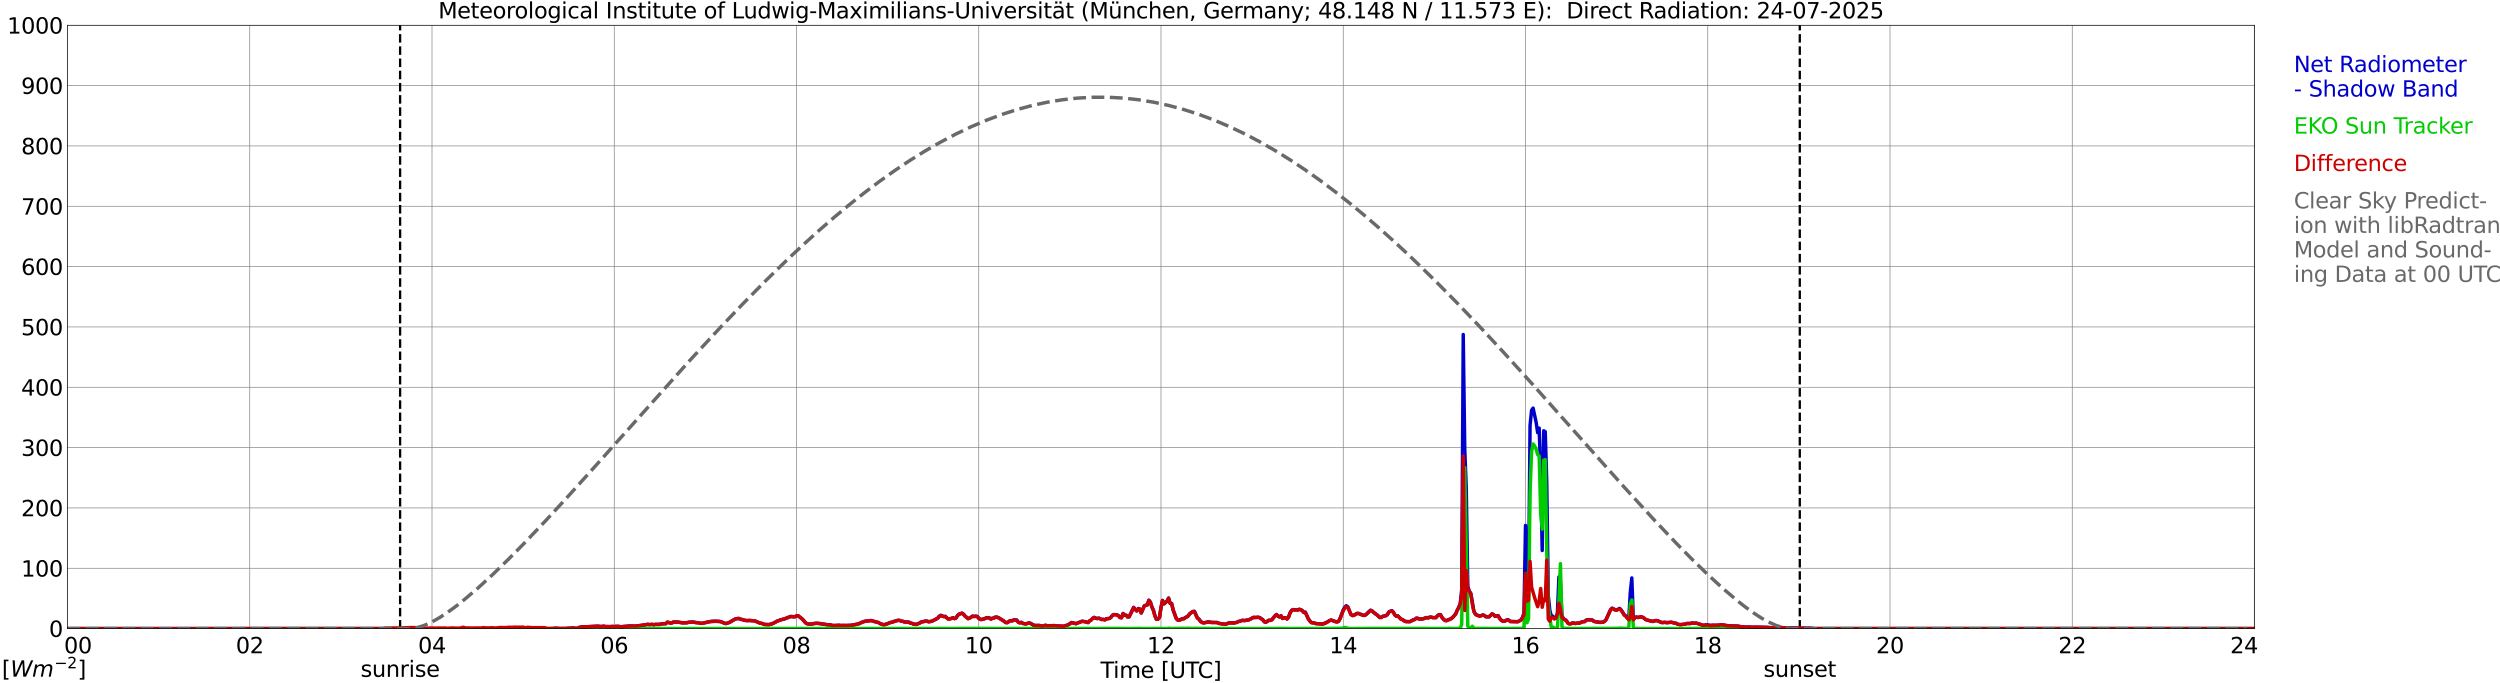 <?xml version="1.0" encoding="utf-8" standalone="no"?>
<!DOCTYPE svg PUBLIC "-//W3C//DTD SVG 1.1//EN"
  "http://www.w3.org/Graphics/SVG/1.1/DTD/svg11.dtd">
<svg xmlns:xlink="http://www.w3.org/1999/xlink" width="1085.4pt" height="296.64pt" viewBox="0 0 1085.4 296.64" xmlns="http://www.w3.org/2000/svg" version="1.1">
 <defs>
  <style type="text/css">*{stroke-linejoin: round; stroke-linecap: butt}</style>
 </defs>
 <g id="figure_1">
  <g id="patch_1">
   <path d="M 0 296.64 
L 1085.4 296.64 
L 1085.4 0 
L 0 0 
z
" style="fill: #ffffff"/>
  </g>
  <g id="axes_1">
   <g id="patch_2">
    <path d="M 29.306 272.909 
L 978.814 272.909 
L 978.814 10.976 
L 29.306 10.976 
z
" style="fill: #ffffff"/>
   </g>
   <g id="patch_3">
    <path d="M 978.814 272.909 
L 978.814 272.909 
L 978.814 10.976 
L 978.814 10.976 
z
" clip-path="url(#p7c11bbc386)" style="fill: #d3d3d3; opacity: 0.25; stroke: #d3d3d3; stroke-linejoin: miter"/>
   </g>
   <g id="matplotlib.axis_1">
    <g id="xtick_1">
     <g id="line2d_1">
      <path d="M 29.306 272.909 
L 29.306 10.976 
" clip-path="url(#p7c11bbc386)" style="fill: none; stroke: #808080; stroke-width: 0.3; stroke-linecap: square"/>
     </g>
     <g id="line2d_2"/>
     <g id="text_1">
      <!--    00 -->
      <g transform="translate(18.733 283.627) scale(0.095 -0.095)">
       <defs>
        <path id="DejaVuSans-20" transform="scale(0.016)"/>
        <path id="DejaVuSans-30" d="M 2034 4250 
Q 1547 4250 1301 3770 
Q 1056 3291 1056 2328 
Q 1056 1369 1301 889 
Q 1547 409 2034 409 
Q 2525 409 2770 889 
Q 3016 1369 3016 2328 
Q 3016 3291 2770 3770 
Q 2525 4250 2034 4250 
z
M 2034 4750 
Q 2819 4750 3233 4129 
Q 3647 3509 3647 2328 
Q 3647 1150 3233 529 
Q 2819 -91 2034 -91 
Q 1250 -91 836 529 
Q 422 1150 422 2328 
Q 422 3509 836 4129 
Q 1250 4750 2034 4750 
z
" transform="scale(0.016)"/>
       </defs>
       <use xlink:href="#DejaVuSans-20"/>
       <use xlink:href="#DejaVuSans-20" transform="translate(31.787 0)"/>
       <use xlink:href="#DejaVuSans-20" transform="translate(63.574 0)"/>
       <use xlink:href="#DejaVuSans-30" transform="translate(95.361 0)"/>
       <use xlink:href="#DejaVuSans-30" transform="translate(158.984 0)"/>
      </g>
     </g>
    </g>
    <g id="xtick_2">
     <g id="line2d_3">
      <path d="M 108.431 272.909 
L 108.431 10.976 
" clip-path="url(#p7c11bbc386)" style="fill: none; stroke: #808080; stroke-width: 0.3; stroke-linecap: square"/>
     </g>
     <g id="line2d_4"/>
     <g id="text_2">
      <!-- 02 -->
      <g transform="translate(102.387 283.627) scale(0.095 -0.095)">
       <defs>
        <path id="DejaVuSans-32" d="M 1228 531 
L 3431 531 
L 3431 0 
L 469 0 
L 469 531 
Q 828 903 1448 1529 
Q 2069 2156 2228 2338 
Q 2531 2678 2651 2914 
Q 2772 3150 2772 3378 
Q 2772 3750 2511 3984 
Q 2250 4219 1831 4219 
Q 1534 4219 1204 4116 
Q 875 4013 500 3803 
L 500 4441 
Q 881 4594 1212 4672 
Q 1544 4750 1819 4750 
Q 2544 4750 2975 4387 
Q 3406 4025 3406 3419 
Q 3406 3131 3298 2873 
Q 3191 2616 2906 2266 
Q 2828 2175 2409 1742 
Q 1991 1309 1228 531 
z
" transform="scale(0.016)"/>
       </defs>
       <use xlink:href="#DejaVuSans-30"/>
       <use xlink:href="#DejaVuSans-32" transform="translate(63.623 0)"/>
      </g>
     </g>
    </g>
    <g id="xtick_3">
     <g id="line2d_5">
      <path d="M 187.557 272.909 
L 187.557 10.976 
" clip-path="url(#p7c11bbc386)" style="fill: none; stroke: #808080; stroke-width: 0.3; stroke-linecap: square"/>
     </g>
     <g id="line2d_6"/>
     <g id="text_3">
      <!-- 04 -->
      <g transform="translate(181.513 283.627) scale(0.095 -0.095)">
       <defs>
        <path id="DejaVuSans-34" d="M 2419 4116 
L 825 1625 
L 2419 1625 
L 2419 4116 
z
M 2253 4666 
L 3047 4666 
L 3047 1625 
L 3713 1625 
L 3713 1100 
L 3047 1100 
L 3047 0 
L 2419 0 
L 2419 1100 
L 313 1100 
L 313 1709 
L 2253 4666 
z
" transform="scale(0.016)"/>
       </defs>
       <use xlink:href="#DejaVuSans-30"/>
       <use xlink:href="#DejaVuSans-34" transform="translate(63.623 0)"/>
      </g>
     </g>
    </g>
    <g id="xtick_4">
     <g id="line2d_7">
      <path d="M 266.683 272.909 
L 266.683 10.976 
" clip-path="url(#p7c11bbc386)" style="fill: none; stroke: #808080; stroke-width: 0.3; stroke-linecap: square"/>
     </g>
     <g id="line2d_8"/>
     <g id="text_4">
      <!-- 06 -->
      <g transform="translate(260.638 283.627) scale(0.095 -0.095)">
       <defs>
        <path id="DejaVuSans-36" d="M 2113 2584 
Q 1688 2584 1439 2293 
Q 1191 2003 1191 1497 
Q 1191 994 1439 701 
Q 1688 409 2113 409 
Q 2538 409 2786 701 
Q 3034 994 3034 1497 
Q 3034 2003 2786 2293 
Q 2538 2584 2113 2584 
z
M 3366 4563 
L 3366 3988 
Q 3128 4100 2886 4159 
Q 2644 4219 2406 4219 
Q 1781 4219 1451 3797 
Q 1122 3375 1075 2522 
Q 1259 2794 1537 2939 
Q 1816 3084 2150 3084 
Q 2853 3084 3261 2657 
Q 3669 2231 3669 1497 
Q 3669 778 3244 343 
Q 2819 -91 2113 -91 
Q 1303 -91 875 529 
Q 447 1150 447 2328 
Q 447 3434 972 4092 
Q 1497 4750 2381 4750 
Q 2619 4750 2861 4703 
Q 3103 4656 3366 4563 
z
" transform="scale(0.016)"/>
       </defs>
       <use xlink:href="#DejaVuSans-30"/>
       <use xlink:href="#DejaVuSans-36" transform="translate(63.623 0)"/>
      </g>
     </g>
    </g>
    <g id="xtick_5">
     <g id="line2d_9">
      <path d="M 345.808 272.909 
L 345.808 10.976 
" clip-path="url(#p7c11bbc386)" style="fill: none; stroke: #808080; stroke-width: 0.3; stroke-linecap: square"/>
     </g>
     <g id="line2d_10"/>
     <g id="text_5">
      <!-- 08 -->
      <g transform="translate(339.764 283.627) scale(0.095 -0.095)">
       <defs>
        <path id="DejaVuSans-38" d="M 2034 2216 
Q 1584 2216 1326 1975 
Q 1069 1734 1069 1313 
Q 1069 891 1326 650 
Q 1584 409 2034 409 
Q 2484 409 2743 651 
Q 3003 894 3003 1313 
Q 3003 1734 2745 1975 
Q 2488 2216 2034 2216 
z
M 1403 2484 
Q 997 2584 770 2862 
Q 544 3141 544 3541 
Q 544 4100 942 4425 
Q 1341 4750 2034 4750 
Q 2731 4750 3128 4425 
Q 3525 4100 3525 3541 
Q 3525 3141 3298 2862 
Q 3072 2584 2669 2484 
Q 3125 2378 3379 2068 
Q 3634 1759 3634 1313 
Q 3634 634 3220 271 
Q 2806 -91 2034 -91 
Q 1263 -91 848 271 
Q 434 634 434 1313 
Q 434 1759 690 2068 
Q 947 2378 1403 2484 
z
M 1172 3481 
Q 1172 3119 1398 2916 
Q 1625 2713 2034 2713 
Q 2441 2713 2670 2916 
Q 2900 3119 2900 3481 
Q 2900 3844 2670 4047 
Q 2441 4250 2034 4250 
Q 1625 4250 1398 4047 
Q 1172 3844 1172 3481 
z
" transform="scale(0.016)"/>
       </defs>
       <use xlink:href="#DejaVuSans-30"/>
       <use xlink:href="#DejaVuSans-38" transform="translate(63.623 0)"/>
      </g>
     </g>
    </g>
    <g id="xtick_6">
     <g id="line2d_11">
      <path d="M 424.934 272.909 
L 424.934 10.976 
" clip-path="url(#p7c11bbc386)" style="fill: none; stroke: #808080; stroke-width: 0.3; stroke-linecap: square"/>
     </g>
     <g id="line2d_12"/>
     <g id="text_6">
      <!-- 10 -->
      <g transform="translate(418.89 283.627) scale(0.095 -0.095)">
       <defs>
        <path id="DejaVuSans-31" d="M 794 531 
L 1825 531 
L 1825 4091 
L 703 3866 
L 703 4441 
L 1819 4666 
L 2450 4666 
L 2450 531 
L 3481 531 
L 3481 0 
L 794 0 
L 794 531 
z
" transform="scale(0.016)"/>
       </defs>
       <use xlink:href="#DejaVuSans-31"/>
       <use xlink:href="#DejaVuSans-30" transform="translate(63.623 0)"/>
      </g>
     </g>
    </g>
    <g id="xtick_7">
     <g id="line2d_13">
      <path d="M 504.06 272.909 
L 504.06 10.976 
" clip-path="url(#p7c11bbc386)" style="fill: none; stroke: #808080; stroke-width: 0.3; stroke-linecap: square"/>
     </g>
     <g id="line2d_14"/>
     <g id="text_7">
      <!-- 12 -->
      <g transform="translate(498.015 283.627) scale(0.095 -0.095)">
       <use xlink:href="#DejaVuSans-31"/>
       <use xlink:href="#DejaVuSans-32" transform="translate(63.623 0)"/>
      </g>
     </g>
    </g>
    <g id="xtick_8">
     <g id="line2d_15">
      <path d="M 583.185 272.909 
L 583.185 10.976 
" clip-path="url(#p7c11bbc386)" style="fill: none; stroke: #808080; stroke-width: 0.3; stroke-linecap: square"/>
     </g>
     <g id="line2d_16"/>
     <g id="text_8">
      <!-- 14 -->
      <g transform="translate(577.141 283.627) scale(0.095 -0.095)">
       <use xlink:href="#DejaVuSans-31"/>
       <use xlink:href="#DejaVuSans-34" transform="translate(63.623 0)"/>
      </g>
     </g>
    </g>
    <g id="xtick_9">
     <g id="line2d_17">
      <path d="M 662.311 272.909 
L 662.311 10.976 
" clip-path="url(#p7c11bbc386)" style="fill: none; stroke: #808080; stroke-width: 0.3; stroke-linecap: square"/>
     </g>
     <g id="line2d_18"/>
     <g id="text_9">
      <!-- 16 -->
      <g transform="translate(656.267 283.627) scale(0.095 -0.095)">
       <use xlink:href="#DejaVuSans-31"/>
       <use xlink:href="#DejaVuSans-36" transform="translate(63.623 0)"/>
      </g>
     </g>
    </g>
    <g id="xtick_10">
     <g id="line2d_19">
      <path d="M 741.437 272.909 
L 741.437 10.976 
" clip-path="url(#p7c11bbc386)" style="fill: none; stroke: #808080; stroke-width: 0.3; stroke-linecap: square"/>
     </g>
     <g id="line2d_20"/>
     <g id="text_10">
      <!-- 18 -->
      <g transform="translate(735.392 283.627) scale(0.095 -0.095)">
       <use xlink:href="#DejaVuSans-31"/>
       <use xlink:href="#DejaVuSans-38" transform="translate(63.623 0)"/>
      </g>
     </g>
    </g>
    <g id="xtick_11">
     <g id="line2d_21">
      <path d="M 820.562 272.909 
L 820.562 10.976 
" clip-path="url(#p7c11bbc386)" style="fill: none; stroke: #808080; stroke-width: 0.3; stroke-linecap: square"/>
     </g>
     <g id="line2d_22"/>
     <g id="text_11">
      <!-- 20 -->
      <g transform="translate(814.518 283.627) scale(0.095 -0.095)">
       <use xlink:href="#DejaVuSans-32"/>
       <use xlink:href="#DejaVuSans-30" transform="translate(63.623 0)"/>
      </g>
     </g>
    </g>
    <g id="xtick_12">
     <g id="line2d_23">
      <path d="M 899.688 272.909 
L 899.688 10.976 
" clip-path="url(#p7c11bbc386)" style="fill: none; stroke: #808080; stroke-width: 0.3; stroke-linecap: square"/>
     </g>
     <g id="line2d_24"/>
     <g id="text_12">
      <!-- 22 -->
      <g transform="translate(893.644 283.627) scale(0.095 -0.095)">
       <use xlink:href="#DejaVuSans-32"/>
       <use xlink:href="#DejaVuSans-32" transform="translate(63.623 0)"/>
      </g>
     </g>
    </g>
    <g id="xtick_13">
     <g id="line2d_25">
      <path d="M 978.814 272.909 
L 978.814 10.976 
" clip-path="url(#p7c11bbc386)" style="fill: none; stroke: #808080; stroke-width: 0.3; stroke-linecap: square"/>
     </g>
     <g id="line2d_26"/>
     <g id="text_13">
      <!-- 24    -->
      <g transform="translate(968.241 283.627) scale(0.095 -0.095)">
       <use xlink:href="#DejaVuSans-32"/>
       <use xlink:href="#DejaVuSans-34" transform="translate(63.623 0)"/>
       <use xlink:href="#DejaVuSans-20" transform="translate(127.246 0)"/>
       <use xlink:href="#DejaVuSans-20" transform="translate(159.033 0)"/>
       <use xlink:href="#DejaVuSans-20" transform="translate(190.82 0)"/>
      </g>
     </g>
    </g>
    <g id="text_14">
     <!-- Time [UTC] -->
     <g transform="translate(477.806 294.322) scale(0.095 -0.095)">
      <defs>
       <path id="DejaVuSans-54" d="M -19 4666 
L 3928 4666 
L 3928 4134 
L 2272 4134 
L 2272 0 
L 1638 0 
L 1638 4134 
L -19 4134 
L -19 4666 
z
" transform="scale(0.016)"/>
       <path id="DejaVuSans-69" d="M 603 3500 
L 1178 3500 
L 1178 0 
L 603 0 
L 603 3500 
z
M 603 4863 
L 1178 4863 
L 1178 4134 
L 603 4134 
L 603 4863 
z
" transform="scale(0.016)"/>
       <path id="DejaVuSans-6d" d="M 3328 2828 
Q 3544 3216 3844 3400 
Q 4144 3584 4550 3584 
Q 5097 3584 5394 3201 
Q 5691 2819 5691 2113 
L 5691 0 
L 5113 0 
L 5113 2094 
Q 5113 2597 4934 2840 
Q 4756 3084 4391 3084 
Q 3944 3084 3684 2787 
Q 3425 2491 3425 1978 
L 3425 0 
L 2847 0 
L 2847 2094 
Q 2847 2600 2669 2842 
Q 2491 3084 2119 3084 
Q 1678 3084 1418 2786 
Q 1159 2488 1159 1978 
L 1159 0 
L 581 0 
L 581 3500 
L 1159 3500 
L 1159 2956 
Q 1356 3278 1631 3431 
Q 1906 3584 2284 3584 
Q 2666 3584 2933 3390 
Q 3200 3197 3328 2828 
z
" transform="scale(0.016)"/>
       <path id="DejaVuSans-65" d="M 3597 1894 
L 3597 1613 
L 953 1613 
Q 991 1019 1311 708 
Q 1631 397 2203 397 
Q 2534 397 2845 478 
Q 3156 559 3463 722 
L 3463 178 
Q 3153 47 2828 -22 
Q 2503 -91 2169 -91 
Q 1331 -91 842 396 
Q 353 884 353 1716 
Q 353 2575 817 3079 
Q 1281 3584 2069 3584 
Q 2775 3584 3186 3129 
Q 3597 2675 3597 1894 
z
M 3022 2063 
Q 3016 2534 2758 2815 
Q 2500 3097 2075 3097 
Q 1594 3097 1305 2825 
Q 1016 2553 972 2059 
L 3022 2063 
z
" transform="scale(0.016)"/>
       <path id="DejaVuSans-5b" d="M 550 4863 
L 1875 4863 
L 1875 4416 
L 1125 4416 
L 1125 -397 
L 1875 -397 
L 1875 -844 
L 550 -844 
L 550 4863 
z
" transform="scale(0.016)"/>
       <path id="DejaVuSans-55" d="M 556 4666 
L 1191 4666 
L 1191 1831 
Q 1191 1081 1462 751 
Q 1734 422 2344 422 
Q 2950 422 3222 751 
Q 3494 1081 3494 1831 
L 3494 4666 
L 4128 4666 
L 4128 1753 
Q 4128 841 3676 375 
Q 3225 -91 2344 -91 
Q 1459 -91 1007 375 
Q 556 841 556 1753 
L 556 4666 
z
" transform="scale(0.016)"/>
       <path id="DejaVuSans-43" d="M 4122 4306 
L 4122 3641 
Q 3803 3938 3442 4084 
Q 3081 4231 2675 4231 
Q 1875 4231 1450 3742 
Q 1025 3253 1025 2328 
Q 1025 1406 1450 917 
Q 1875 428 2675 428 
Q 3081 428 3442 575 
Q 3803 722 4122 1019 
L 4122 359 
Q 3791 134 3420 21 
Q 3050 -91 2638 -91 
Q 1578 -91 968 557 
Q 359 1206 359 2328 
Q 359 3453 968 4101 
Q 1578 4750 2638 4750 
Q 3056 4750 3426 4639 
Q 3797 4528 4122 4306 
z
" transform="scale(0.016)"/>
       <path id="DejaVuSans-5d" d="M 1947 4863 
L 1947 -844 
L 622 -844 
L 622 -397 
L 1369 -397 
L 1369 4416 
L 622 4416 
L 622 4863 
L 1947 4863 
z
" transform="scale(0.016)"/>
      </defs>
      <use xlink:href="#DejaVuSans-54"/>
      <use xlink:href="#DejaVuSans-69" transform="translate(57.959 0)"/>
      <use xlink:href="#DejaVuSans-6d" transform="translate(85.742 0)"/>
      <use xlink:href="#DejaVuSans-65" transform="translate(183.154 0)"/>
      <use xlink:href="#DejaVuSans-20" transform="translate(244.678 0)"/>
      <use xlink:href="#DejaVuSans-5b" transform="translate(276.465 0)"/>
      <use xlink:href="#DejaVuSans-55" transform="translate(315.479 0)"/>
      <use xlink:href="#DejaVuSans-54" transform="translate(388.672 0)"/>
      <use xlink:href="#DejaVuSans-43" transform="translate(443.881 0)"/>
      <use xlink:href="#DejaVuSans-5d" transform="translate(513.705 0)"/>
     </g>
    </g>
   </g>
   <g id="matplotlib.axis_2">
    <g id="ytick_1">
     <g id="line2d_27">
      <path d="M 29.306 272.909 
L 978.814 272.909 
" clip-path="url(#p7c11bbc386)" style="fill: none; stroke: #808080; stroke-width: 0.3; stroke-linecap: square"/>
     </g>
     <g id="line2d_28"/>
     <g id="text_15">
      <!-- 0 -->
      <g transform="translate(21.261 276.518) scale(0.095 -0.095)">
       <use xlink:href="#DejaVuSans-30"/>
      </g>
     </g>
    </g>
    <g id="ytick_2">
     <g id="line2d_29">
      <path d="M 29.306 246.715 
L 978.814 246.715 
" clip-path="url(#p7c11bbc386)" style="fill: none; stroke: #808080; stroke-width: 0.3; stroke-linecap: square"/>
     </g>
     <g id="line2d_30"/>
     <g id="text_16">
      <!-- 100 -->
      <g transform="translate(9.173 250.325) scale(0.095 -0.095)">
       <use xlink:href="#DejaVuSans-31"/>
       <use xlink:href="#DejaVuSans-30" transform="translate(63.623 0)"/>
       <use xlink:href="#DejaVuSans-30" transform="translate(127.246 0)"/>
      </g>
     </g>
    </g>
    <g id="ytick_3">
     <g id="line2d_31">
      <path d="M 29.306 220.522 
L 978.814 220.522 
" clip-path="url(#p7c11bbc386)" style="fill: none; stroke: #808080; stroke-width: 0.3; stroke-linecap: square"/>
     </g>
     <g id="line2d_32"/>
     <g id="text_17">
      <!-- 200 -->
      <g transform="translate(9.173 224.131) scale(0.095 -0.095)">
       <use xlink:href="#DejaVuSans-32"/>
       <use xlink:href="#DejaVuSans-30" transform="translate(63.623 0)"/>
       <use xlink:href="#DejaVuSans-30" transform="translate(127.246 0)"/>
      </g>
     </g>
    </g>
    <g id="ytick_4">
     <g id="line2d_33">
      <path d="M 29.306 194.329 
L 978.814 194.329 
" clip-path="url(#p7c11bbc386)" style="fill: none; stroke: #808080; stroke-width: 0.3; stroke-linecap: square"/>
     </g>
     <g id="line2d_34"/>
     <g id="text_18">
      <!-- 300 -->
      <g transform="translate(9.173 197.938) scale(0.095 -0.095)">
       <defs>
        <path id="DejaVuSans-33" d="M 2597 2516 
Q 3050 2419 3304 2112 
Q 3559 1806 3559 1356 
Q 3559 666 3084 287 
Q 2609 -91 1734 -91 
Q 1441 -91 1130 -33 
Q 819 25 488 141 
L 488 750 
Q 750 597 1062 519 
Q 1375 441 1716 441 
Q 2309 441 2620 675 
Q 2931 909 2931 1356 
Q 2931 1769 2642 2001 
Q 2353 2234 1838 2234 
L 1294 2234 
L 1294 2753 
L 1863 2753 
Q 2328 2753 2575 2939 
Q 2822 3125 2822 3475 
Q 2822 3834 2567 4026 
Q 2313 4219 1838 4219 
Q 1578 4219 1281 4162 
Q 984 4106 628 3988 
L 628 4550 
Q 988 4650 1302 4700 
Q 1616 4750 1894 4750 
Q 2613 4750 3031 4423 
Q 3450 4097 3450 3541 
Q 3450 3153 3228 2886 
Q 3006 2619 2597 2516 
z
" transform="scale(0.016)"/>
       </defs>
       <use xlink:href="#DejaVuSans-33"/>
       <use xlink:href="#DejaVuSans-30" transform="translate(63.623 0)"/>
       <use xlink:href="#DejaVuSans-30" transform="translate(127.246 0)"/>
      </g>
     </g>
    </g>
    <g id="ytick_5">
     <g id="line2d_35">
      <path d="M 29.306 168.136 
L 978.814 168.136 
" clip-path="url(#p7c11bbc386)" style="fill: none; stroke: #808080; stroke-width: 0.3; stroke-linecap: square"/>
     </g>
     <g id="line2d_36"/>
     <g id="text_19">
      <!-- 400 -->
      <g transform="translate(9.173 171.745) scale(0.095 -0.095)">
       <use xlink:href="#DejaVuSans-34"/>
       <use xlink:href="#DejaVuSans-30" transform="translate(63.623 0)"/>
       <use xlink:href="#DejaVuSans-30" transform="translate(127.246 0)"/>
      </g>
     </g>
    </g>
    <g id="ytick_6">
     <g id="line2d_37">
      <path d="M 29.306 141.942 
L 978.814 141.942 
" clip-path="url(#p7c11bbc386)" style="fill: none; stroke: #808080; stroke-width: 0.3; stroke-linecap: square"/>
     </g>
     <g id="line2d_38"/>
     <g id="text_20">
      <!-- 500 -->
      <g transform="translate(9.173 145.551) scale(0.095 -0.095)">
       <defs>
        <path id="DejaVuSans-35" d="M 691 4666 
L 3169 4666 
L 3169 4134 
L 1269 4134 
L 1269 2991 
Q 1406 3038 1543 3061 
Q 1681 3084 1819 3084 
Q 2600 3084 3056 2656 
Q 3513 2228 3513 1497 
Q 3513 744 3044 326 
Q 2575 -91 1722 -91 
Q 1428 -91 1123 -41 
Q 819 9 494 109 
L 494 744 
Q 775 591 1075 516 
Q 1375 441 1709 441 
Q 2250 441 2565 725 
Q 2881 1009 2881 1497 
Q 2881 1984 2565 2268 
Q 2250 2553 1709 2553 
Q 1456 2553 1204 2497 
Q 953 2441 691 2322 
L 691 4666 
z
" transform="scale(0.016)"/>
       </defs>
       <use xlink:href="#DejaVuSans-35"/>
       <use xlink:href="#DejaVuSans-30" transform="translate(63.623 0)"/>
       <use xlink:href="#DejaVuSans-30" transform="translate(127.246 0)"/>
      </g>
     </g>
    </g>
    <g id="ytick_7">
     <g id="line2d_39">
      <path d="M 29.306 115.749 
L 978.814 115.749 
" clip-path="url(#p7c11bbc386)" style="fill: none; stroke: #808080; stroke-width: 0.3; stroke-linecap: square"/>
     </g>
     <g id="line2d_40"/>
     <g id="text_21">
      <!-- 600 -->
      <g transform="translate(9.173 119.358) scale(0.095 -0.095)">
       <use xlink:href="#DejaVuSans-36"/>
       <use xlink:href="#DejaVuSans-30" transform="translate(63.623 0)"/>
       <use xlink:href="#DejaVuSans-30" transform="translate(127.246 0)"/>
      </g>
     </g>
    </g>
    <g id="ytick_8">
     <g id="line2d_41">
      <path d="M 29.306 89.556 
L 978.814 89.556 
" clip-path="url(#p7c11bbc386)" style="fill: none; stroke: #808080; stroke-width: 0.3; stroke-linecap: square"/>
     </g>
     <g id="line2d_42"/>
     <g id="text_22">
      <!-- 700 -->
      <g transform="translate(9.173 93.165) scale(0.095 -0.095)">
       <defs>
        <path id="DejaVuSans-37" d="M 525 4666 
L 3525 4666 
L 3525 4397 
L 1831 0 
L 1172 0 
L 2766 4134 
L 525 4134 
L 525 4666 
z
" transform="scale(0.016)"/>
       </defs>
       <use xlink:href="#DejaVuSans-37"/>
       <use xlink:href="#DejaVuSans-30" transform="translate(63.623 0)"/>
       <use xlink:href="#DejaVuSans-30" transform="translate(127.246 0)"/>
      </g>
     </g>
    </g>
    <g id="ytick_9">
     <g id="line2d_43">
      <path d="M 29.306 63.362 
L 978.814 63.362 
" clip-path="url(#p7c11bbc386)" style="fill: none; stroke: #808080; stroke-width: 0.3; stroke-linecap: square"/>
     </g>
     <g id="line2d_44"/>
     <g id="text_23">
      <!-- 800 -->
      <g transform="translate(9.173 66.972) scale(0.095 -0.095)">
       <use xlink:href="#DejaVuSans-38"/>
       <use xlink:href="#DejaVuSans-30" transform="translate(63.623 0)"/>
       <use xlink:href="#DejaVuSans-30" transform="translate(127.246 0)"/>
      </g>
     </g>
    </g>
    <g id="ytick_10">
     <g id="line2d_45">
      <path d="M 29.306 37.169 
L 978.814 37.169 
" clip-path="url(#p7c11bbc386)" style="fill: none; stroke: #808080; stroke-width: 0.3; stroke-linecap: square"/>
     </g>
     <g id="line2d_46"/>
     <g id="text_24">
      <!-- 900 -->
      <g transform="translate(9.173 40.778) scale(0.095 -0.095)">
       <defs>
        <path id="DejaVuSans-39" d="M 703 97 
L 703 672 
Q 941 559 1184 500 
Q 1428 441 1663 441 
Q 2288 441 2617 861 
Q 2947 1281 2994 2138 
Q 2813 1869 2534 1725 
Q 2256 1581 1919 1581 
Q 1219 1581 811 2004 
Q 403 2428 403 3163 
Q 403 3881 828 4315 
Q 1253 4750 1959 4750 
Q 2769 4750 3195 4129 
Q 3622 3509 3622 2328 
Q 3622 1225 3098 567 
Q 2575 -91 1691 -91 
Q 1453 -91 1209 -44 
Q 966 3 703 97 
z
M 1959 2075 
Q 2384 2075 2632 2365 
Q 2881 2656 2881 3163 
Q 2881 3666 2632 3958 
Q 2384 4250 1959 4250 
Q 1534 4250 1286 3958 
Q 1038 3666 1038 3163 
Q 1038 2656 1286 2365 
Q 1534 2075 1959 2075 
z
" transform="scale(0.016)"/>
       </defs>
       <use xlink:href="#DejaVuSans-39"/>
       <use xlink:href="#DejaVuSans-30" transform="translate(63.623 0)"/>
       <use xlink:href="#DejaVuSans-30" transform="translate(127.246 0)"/>
      </g>
     </g>
    </g>
    <g id="ytick_11">
     <g id="line2d_47">
      <path d="M 29.306 10.976 
L 978.814 10.976 
" clip-path="url(#p7c11bbc386)" style="fill: none; stroke: #808080; stroke-width: 0.3; stroke-linecap: square"/>
     </g>
     <g id="line2d_48"/>
     <g id="text_25">
      <!-- 1000 -->
      <g transform="translate(3.128 14.585) scale(0.095 -0.095)">
       <use xlink:href="#DejaVuSans-31"/>
       <use xlink:href="#DejaVuSans-30" transform="translate(63.623 0)"/>
       <use xlink:href="#DejaVuSans-30" transform="translate(127.246 0)"/>
       <use xlink:href="#DejaVuSans-30" transform="translate(190.869 0)"/>
      </g>
     </g>
    </g>
   </g>
   <g id="line2d_49">
    <path d="M 173.71 272.909 
L 173.71 10.976 
" clip-path="url(#p7c11bbc386)" style="fill: none; stroke-dasharray: 3.7,1.6; stroke-dashoffset: 0; stroke: #000000"/>
   </g>
   <g id="line2d_50">
    <path d="M 781.395 272.909 
L 781.395 10.976 
" clip-path="url(#p7c11bbc386)" style="fill: none; stroke-dasharray: 3.7,1.6; stroke-dashoffset: 0; stroke: #000000"/>
   </g>
   <g id="line2d_51">
    <path d="M 29.306 272.909 
L 166.457 272.909 
L 167.116 273.113 
L 175.029 273.213 
L 178.326 273.365 
L 181.623 273.315 
L 182.941 273.236 
L 183.601 273.289 
L 184.92 273.063 
L 186.238 273.095 
L 186.898 273.152 
L 188.216 273.113 
L 193.492 273.152 
L 194.151 273.008 
L 196.129 273.168 
L 198.767 273.079 
L 200.085 273.152 
L 200.745 273.435 
L 201.404 273.443 
L 202.063 273.142 
L 202.723 273.21 
L 204.701 273.131 
L 207.998 273.179 
L 208.657 273.118 
L 209.976 273.338 
L 210.635 273.186 
L 211.295 273.236 
L 211.954 273.165 
L 213.273 273.276 
L 215.251 273.152 
L 217.229 273.391 
L 219.207 273.323 
L 221.186 273.485 
L 222.504 273.438 
L 223.164 273.527 
L 225.801 273.496 
L 227.12 273.545 
L 227.779 273.344 
L 228.439 273.323 
L 229.098 273.464 
L 231.076 273.31 
L 236.351 273.302 
L 238.329 272.987 
L 239.648 272.867 
L 240.308 272.875 
L 240.967 272.744 
L 243.604 272.925 
L 244.264 272.835 
L 244.923 272.925 
L 248.88 272.587 
L 250.198 272.888 
L 251.517 272.401 
L 252.836 272.118 
L 254.155 272.147 
L 259.43 271.869 
L 260.748 271.992 
L 261.408 271.984 
L 262.067 271.851 
L 262.726 272.013 
L 264.705 272.055 
L 266.023 271.971 
L 266.683 272.073 
L 267.342 271.942 
L 268.661 271.942 
L 269.32 272.123 
L 273.277 271.79 
L 274.595 271.79 
L 275.255 271.911 
L 276.573 271.73 
L 277.892 271.62 
L 280.53 271.201 
L 281.189 271.057 
L 281.849 271.175 
L 283.167 271.083 
L 283.827 271.246 
L 284.486 271.094 
L 286.464 271.094 
L 287.124 270.868 
L 289.102 270.753 
L 289.761 270.119 
L 290.42 270.255 
L 291.08 270.575 
L 291.739 270.462 
L 292.399 270.03 
L 294.377 270.09 
L 296.355 270.402 
L 298.333 270.337 
L 298.992 270.145 
L 300.971 270.064 
L 302.289 270.313 
L 302.949 270.342 
L 304.267 270.599 
L 304.927 270.599 
L 308.224 269.865 
L 310.202 269.682 
L 312.839 269.855 
L 314.818 270.69 
L 315.477 270.646 
L 316.796 270.169 
L 318.774 268.988 
L 319.433 268.676 
L 320.752 268.49 
L 321.411 268.815 
L 322.071 268.941 
L 323.39 269.326 
L 324.708 269.433 
L 325.368 269.354 
L 326.686 269.488 
L 327.346 269.501 
L 328.005 269.669 
L 329.983 270.546 
L 330.643 270.612 
L 331.961 271.104 
L 333.94 271.17 
L 335.258 270.811 
L 336.577 270.153 
L 337.236 269.729 
L 339.215 269.03 
L 340.533 268.726 
L 343.171 267.665 
L 345.149 267.767 
L 345.808 267.382 
L 346.468 267.301 
L 347.787 268.33 
L 348.446 268.865 
L 349.765 270.415 
L 350.424 270.782 
L 351.743 270.997 
L 353.062 270.774 
L 354.38 270.578 
L 355.699 270.693 
L 356.359 270.756 
L 357.018 270.931 
L 358.337 271.083 
L 358.996 271.246 
L 360.315 271.24 
L 361.634 271.57 
L 363.612 271.51 
L 364.271 271.439 
L 364.93 271.565 
L 366.909 271.557 
L 369.546 271.489 
L 372.843 270.821 
L 374.821 269.883 
L 376.14 269.627 
L 376.799 269.606 
L 378.118 269.402 
L 380.096 269.941 
L 381.415 270.266 
L 382.074 270.716 
L 383.393 271.175 
L 384.053 271.162 
L 385.371 270.735 
L 386.69 270.203 
L 387.349 270.145 
L 388.009 269.821 
L 389.987 269.302 
L 390.646 269.367 
L 391.306 269.658 
L 391.965 269.745 
L 392.624 270.009 
L 394.603 270.109 
L 395.262 270.523 
L 395.921 270.633 
L 396.581 270.915 
L 397.24 271.028 
L 397.899 271.015 
L 399.218 270.528 
L 399.878 270.075 
L 401.856 269.632 
L 402.515 269.671 
L 403.175 269.936 
L 404.493 269.718 
L 406.471 268.752 
L 407.131 268.301 
L 407.79 267.526 
L 408.45 267.133 
L 409.768 267.681 
L 410.428 267.581 
L 411.087 268.267 
L 411.746 268.739 
L 413.065 268.487 
L 413.725 268.21 
L 414.384 268.558 
L 415.043 268.286 
L 415.703 267.246 
L 416.362 266.638 
L 417.681 266.18 
L 418.34 266.662 
L 419 267.461 
L 420.318 268.553 
L 420.978 268.314 
L 422.297 267.474 
L 422.956 267.628 
L 423.615 267.492 
L 424.275 267.594 
L 424.934 268.385 
L 425.593 268.912 
L 426.253 268.93 
L 427.572 268.561 
L 428.231 268.191 
L 428.89 268.163 
L 429.55 268.265 
L 430.209 268.728 
L 430.869 268.409 
L 431.528 268.333 
L 432.187 267.872 
L 432.847 267.929 
L 433.506 268.152 
L 436.803 270.313 
L 437.462 270.253 
L 438.122 269.713 
L 438.781 269.402 
L 439.44 269.548 
L 440.1 269.126 
L 441.419 269.192 
L 442.078 270.069 
L 442.737 270.394 
L 443.397 270.185 
L 444.056 270.633 
L 445.375 270.881 
L 446.694 270.428 
L 447.353 270.58 
L 448.672 271.376 
L 449.331 271.549 
L 451.309 271.544 
L 451.969 271.748 
L 452.628 271.801 
L 453.947 271.452 
L 454.606 271.678 
L 457.903 271.599 
L 458.563 271.73 
L 461.859 271.872 
L 463.178 271.502 
L 464.497 270.79 
L 465.156 270.279 
L 466.475 270.567 
L 467.134 270.761 
L 468.453 270.232 
L 469.772 269.692 
L 471.091 269.897 
L 472.409 270.284 
L 473.069 269.535 
L 473.728 269.163 
L 474.388 268.451 
L 475.047 268.042 
L 475.706 268.385 
L 476.366 268.514 
L 477.025 268.351 
L 478.344 268.954 
L 479.003 268.888 
L 479.663 269.082 
L 480.322 268.655 
L 481.641 268.461 
L 482.3 268.047 
L 482.96 267.146 
L 483.619 266.787 
L 484.278 266.887 
L 484.938 266.871 
L 485.597 267.33 
L 486.256 268.047 
L 486.916 268.16 
L 487.575 266.358 
L 488.235 267.039 
L 488.894 267.086 
L 489.553 267.817 
L 490.213 267.796 
L 492.191 263.712 
L 492.85 264.569 
L 493.51 265.192 
L 494.169 264.194 
L 494.828 264.383 
L 495.488 266.099 
L 496.807 263.063 
L 497.466 262.756 
L 498.125 262.607 
L 498.785 260.574 
L 499.444 261.363 
L 500.103 263.458 
L 500.763 264.891 
L 501.422 267.337 
L 502.082 268.859 
L 502.741 268.786 
L 503.4 268.053 
L 504.06 263.736 
L 504.719 260.663 
L 505.379 262.128 
L 506.697 260.949 
L 507.357 259.629 
L 508.016 261.902 
L 508.675 262.002 
L 509.335 264.818 
L 510.654 268.461 
L 511.313 269.174 
L 511.972 269.242 
L 513.291 268.579 
L 513.95 268.608 
L 514.61 268.097 
L 515.269 267.767 
L 515.929 267.254 
L 516.588 266.387 
L 517.907 265.467 
L 518.566 265.407 
L 519.885 268.343 
L 520.544 268.786 
L 521.204 269.729 
L 521.863 270.174 
L 522.522 270.42 
L 524.501 270.014 
L 525.16 270.017 
L 525.819 270.221 
L 528.457 270.245 
L 529.116 270.601 
L 531.754 271.007 
L 532.413 270.892 
L 533.732 270.399 
L 535.71 270.449 
L 537.029 270.195 
L 537.688 269.813 
L 538.348 269.677 
L 539.007 269.42 
L 539.666 269.307 
L 540.326 269.417 
L 542.304 269.043 
L 544.282 267.995 
L 544.941 268.079 
L 546.26 267.964 
L 546.919 268.157 
L 548.238 269.022 
L 548.898 269.928 
L 549.557 270.156 
L 550.876 269.257 
L 551.535 269.339 
L 552.195 269.051 
L 553.513 267.4 
L 554.173 266.795 
L 554.832 267.437 
L 555.491 267.827 
L 556.151 267.319 
L 556.81 268.461 
L 557.47 268.163 
L 558.129 268.241 
L 558.788 268.715 
L 559.448 267.88 
L 560.107 266.064 
L 560.766 264.996 
L 561.426 264.64 
L 562.085 264.854 
L 562.745 264.647 
L 563.404 264.86 
L 564.063 264.519 
L 564.723 264.681 
L 565.382 265.074 
L 566.042 265.863 
L 566.701 265.766 
L 568.02 268.658 
L 568.679 269.572 
L 569.338 270.284 
L 570.657 270.483 
L 571.317 270.714 
L 573.954 270.91 
L 574.613 270.805 
L 575.932 270.24 
L 577.251 269.428 
L 577.91 269.166 
L 579.889 269.902 
L 580.548 270.007 
L 581.207 269.658 
L 581.867 268.343 
L 583.185 264.76 
L 583.845 263.634 
L 584.504 262.974 
L 585.164 263.463 
L 586.482 266.711 
L 587.142 267.214 
L 587.801 267.125 
L 589.12 266.316 
L 589.779 266.308 
L 591.757 267.099 
L 592.417 267.154 
L 593.076 266.79 
L 594.395 265.488 
L 595.054 264.933 
L 595.714 265.226 
L 596.373 265.884 
L 598.351 267.361 
L 599.011 268.066 
L 599.67 268.066 
L 600.329 267.578 
L 601.648 267.285 
L 602.307 266.856 
L 602.967 265.737 
L 603.626 265.36 
L 604.286 265.132 
L 604.945 265.787 
L 605.604 266.973 
L 606.264 267.482 
L 606.923 267.421 
L 608.242 268.757 
L 608.901 268.959 
L 609.561 269.472 
L 610.22 269.808 
L 611.539 269.894 
L 612.198 269.847 
L 613.517 269.137 
L 614.176 268.977 
L 614.836 268.401 
L 615.495 268.398 
L 616.154 268.72 
L 617.473 268.762 
L 619.451 268.089 
L 620.111 268.252 
L 620.77 267.906 
L 621.429 267.937 
L 622.089 268.126 
L 623.408 268.115 
L 624.067 267.377 
L 624.726 266.848 
L 625.386 266.837 
L 626.045 268.026 
L 626.705 268.812 
L 627.364 269.375 
L 628.023 269.446 
L 628.683 269.103 
L 630.001 268.574 
L 630.661 268.066 
L 631.98 266.562 
L 632.639 265.014 
L 633.298 263.754 
L 633.958 262.149 
L 634.617 256.038 
L 635.276 145.235 
L 635.936 195.115 
L 636.595 212.174 
L 637.255 254.644 
L 637.914 256.622 
L 638.573 257.633 
L 639.892 265.347 
L 640.552 266.599 
L 641.211 267.039 
L 642.53 267.471 
L 643.848 266.976 
L 644.508 267.248 
L 645.167 267.759 
L 646.486 267.767 
L 647.805 266.491 
L 648.464 266.848 
L 649.123 267.573 
L 650.442 267.301 
L 651.102 268.466 
L 651.761 269.226 
L 652.42 269.642 
L 653.08 269.745 
L 654.399 269.074 
L 655.058 269.213 
L 655.717 269.815 
L 659.014 269.897 
L 660.333 269.163 
L 660.992 268.115 
L 661.652 266.119 
L 662.311 228.131 
L 662.97 258.479 
L 663.63 256.373 
L 664.289 184.7 
L 664.949 178.12 
L 665.608 177.188 
L 666.927 183.362 
L 667.586 187.849 
L 668.246 185.871 
L 668.905 205.597 
L 669.564 239.009 
L 670.224 187.034 
L 670.883 187.424 
L 671.542 209.419 
L 672.202 258.581 
L 672.861 264.993 
L 673.521 267.411 
L 674.18 267.534 
L 674.839 268.443 
L 675.499 268.291 
L 676.158 266.298 
L 676.817 250.485 
L 677.477 252.991 
L 678.136 267.267 
L 678.796 268.618 
L 679.455 268.975 
L 680.114 269.519 
L 680.774 270.567 
L 681.433 270.834 
L 682.092 270.756 
L 682.752 270.413 
L 684.071 270.675 
L 684.73 270.496 
L 685.389 270.546 
L 686.049 270.381 
L 686.708 270.062 
L 687.368 269.873 
L 688.027 269.852 
L 688.686 269.231 
L 689.346 269.04 
L 690.005 269.124 
L 690.664 269.074 
L 691.324 269.197 
L 691.983 269.732 
L 692.643 269.907 
L 693.302 269.967 
L 694.621 270.219 
L 695.939 270.114 
L 696.599 269.773 
L 697.258 269.069 
L 699.236 264.708 
L 699.896 264.058 
L 700.555 264.325 
L 701.215 264.734 
L 701.874 264.831 
L 703.193 264.134 
L 703.852 264.786 
L 705.171 266.937 
L 705.83 267.392 
L 706.49 268.283 
L 707.149 268.673 
L 707.808 257.219 
L 708.468 250.93 
L 709.127 268.608 
L 710.446 267.856 
L 711.105 268.081 
L 712.424 267.772 
L 713.083 267.95 
L 713.743 268.343 
L 714.402 268.906 
L 715.062 269.2 
L 717.699 269.813 
L 718.358 269.519 
L 719.018 269.404 
L 719.677 269.504 
L 720.996 270.117 
L 721.655 270.3 
L 722.974 270.179 
L 723.633 270.344 
L 725.612 270.14 
L 726.93 270.496 
L 727.59 270.572 
L 728.249 270.929 
L 728.909 271.12 
L 729.568 271.191 
L 731.546 270.976 
L 732.205 270.74 
L 732.865 270.659 
L 733.524 270.711 
L 734.843 270.457 
L 735.502 270.559 
L 736.162 270.523 
L 736.821 270.625 
L 739.459 271.5 
L 740.118 271.434 
L 740.777 271.204 
L 742.756 271.528 
L 743.415 271.397 
L 744.734 271.452 
L 746.052 271.442 
L 747.371 271.201 
L 748.69 271.421 
L 750.668 271.727 
L 751.987 271.759 
L 754.624 271.822 
L 755.284 272.01 
L 756.602 272.136 
L 757.262 272.228 
L 759.899 272.251 
L 760.559 272.335 
L 761.878 272.283 
L 763.196 272.304 
L 765.174 272.325 
L 766.493 272.395 
L 767.153 272.325 
L 769.131 272.545 
L 770.449 272.477 
L 771.768 272.571 
L 773.087 272.44 
L 775.065 272.581 
L 784.956 272.77 
L 785.615 272.72 
L 787.593 272.909 
L 978.154 272.909 
L 978.154 272.909 
" clip-path="url(#p7c11bbc386)" style="fill: none; stroke: #0000cc; stroke-width: 1.5; stroke-linecap: square"/>
   </g>
   <g id="line2d_52">
    <path d="M 28.646 272.923 
L 78.1 272.967 
L 84.034 272.957 
L 93.266 272.931 
L 117.003 272.917 
L 169.094 272.91 
L 406.471 272.846 
L 408.45 272.806 
L 413.725 272.868 
L 415.703 272.819 
L 458.563 272.875 
L 467.134 272.842 
L 475.706 272.842 
L 484.938 272.821 
L 490.213 272.892 
L 494.828 272.807 
L 496.147 272.894 
L 502.741 272.853 
L 506.697 272.89 
L 507.357 272.755 
L 508.675 272.851 
L 511.972 272.808 
L 513.291 272.757 
L 514.61 272.817 
L 515.929 272.762 
L 517.907 272.846 
L 519.226 272.796 
L 521.204 272.829 
L 528.457 272.845 
L 536.369 272.869 
L 549.557 272.872 
L 551.535 272.854 
L 555.491 272.826 
L 558.129 272.841 
L 560.107 272.883 
L 562.745 272.855 
L 567.36 272.849 
L 574.613 272.851 
L 582.526 272.764 
L 583.845 272.446 
L 584.504 272.53 
L 585.164 272.793 
L 586.482 272.878 
L 593.736 272.827 
L 617.473 272.832 
L 618.792 272.805 
L 621.429 272.862 
L 628.683 272.841 
L 629.342 272.769 
L 630.661 272.859 
L 633.958 272.813 
L 634.617 271.066 
L 635.276 220.215 
L 635.936 202.983 
L 637.255 271.882 
L 637.914 272.801 
L 638.573 272.652 
L 639.233 271.887 
L 639.892 272.807 
L 651.761 272.866 
L 660.992 272.81 
L 661.652 272.121 
L 662.311 252.193 
L 662.97 270.37 
L 663.63 268.712 
L 664.289 213.88 
L 664.949 196.144 
L 665.608 192.737 
L 666.267 193.604 
L 666.927 194.967 
L 667.586 197.368 
L 668.246 197.968 
L 668.905 222.991 
L 669.564 229.741 
L 670.224 199.774 
L 670.883 199.535 
L 671.542 239.141 
L 672.202 262.633 
L 672.861 268.19 
L 673.521 272.326 
L 674.18 272.227 
L 674.839 272.601 
L 675.499 272.837 
L 676.158 272.716 
L 676.817 261.453 
L 677.477 244.721 
L 678.136 272.068 
L 678.796 272.792 
L 682.752 272.861 
L 701.874 272.805 
L 703.852 272.686 
L 705.171 272.817 
L 706.49 272.802 
L 707.149 272.51 
L 707.808 262.119 
L 708.468 260.471 
L 709.127 272.397 
L 709.786 272.822 
L 713.083 272.889 
L 729.568 272.895 
L 740.777 272.791 
L 743.415 272.733 
L 744.734 272.877 
L 751.327 272.89 
L 753.965 272.879 
L 761.878 272.9 
L 766.493 272.872 
L 767.812 272.802 
L 769.131 272.892 
L 796.165 272.912 
L 978.154 272.922 
L 978.154 272.922 
" clip-path="url(#p7c11bbc386)" style="fill: none; stroke: #00cc00; stroke-width: 1.5; stroke-linecap: square"/>
   </g>
   <g id="line2d_53">
    <path d="M 29.306 272.896 
L 163.16 272.906 
L 166.457 272.908 
L 167.116 272.706 
L 175.029 272.605 
L 178.326 272.453 
L 181.623 272.502 
L 182.941 272.581 
L 183.601 272.528 
L 184.92 272.753 
L 186.238 272.722 
L 186.898 272.665 
L 188.216 272.704 
L 193.492 272.664 
L 194.151 272.808 
L 196.129 272.646 
L 198.767 272.738 
L 200.085 272.664 
L 200.745 272.377 
L 201.404 272.37 
L 202.063 272.673 
L 202.723 272.603 
L 204.701 272.685 
L 207.998 272.636 
L 208.657 272.695 
L 209.976 272.474 
L 210.635 272.628 
L 211.295 272.578 
L 211.954 272.648 
L 213.273 272.538 
L 215.251 272.66 
L 217.229 272.422 
L 219.207 272.49 
L 221.186 272.326 
L 222.504 272.373 
L 223.164 272.284 
L 225.801 272.318 
L 227.12 272.268 
L 227.779 272.471 
L 228.439 272.49 
L 229.098 272.349 
L 231.076 272.507 
L 236.351 272.497 
L 237.67 272.849 
L 239.648 272.877 
L 240.308 272.884 
L 240.967 272.754 
L 243.604 272.885 
L 244.923 272.881 
L 248.22 272.728 
L 248.88 272.588 
L 250.198 272.906 
L 251.517 272.409 
L 252.836 272.118 
L 254.155 272.149 
L 259.43 271.87 
L 260.748 272.004 
L 261.408 272 
L 262.067 271.859 
L 262.726 272.029 
L 264.705 272.07 
L 266.023 271.98 
L 266.683 272.085 
L 267.342 271.952 
L 268.661 271.951 
L 269.32 272.149 
L 273.936 271.755 
L 275.914 271.823 
L 280.53 271.205 
L 281.189 271.056 
L 281.849 271.18 
L 283.167 271.084 
L 283.827 271.245 
L 284.486 271.093 
L 286.464 271.103 
L 287.124 270.878 
L 289.102 270.762 
L 289.761 270.122 
L 290.42 270.255 
L 291.08 270.576 
L 291.739 270.466 
L 292.399 270.042 
L 294.377 270.097 
L 296.355 270.43 
L 298.333 270.374 
L 298.992 270.188 
L 300.971 270.088 
L 302.289 270.331 
L 302.949 270.358 
L 304.267 270.634 
L 304.927 270.63 
L 307.564 270.038 
L 308.883 269.802 
L 311.521 269.75 
L 312.839 269.861 
L 314.818 270.707 
L 315.477 270.658 
L 316.796 270.175 
L 318.774 268.993 
L 319.433 268.683 
L 320.752 268.491 
L 321.411 268.822 
L 322.071 268.947 
L 323.39 269.351 
L 324.708 269.451 
L 325.368 269.379 
L 326.686 269.523 
L 327.346 269.533 
L 328.005 269.703 
L 329.983 270.571 
L 330.643 270.627 
L 331.961 271.134 
L 333.94 271.19 
L 335.258 270.833 
L 336.577 270.187 
L 337.236 269.755 
L 339.215 269.039 
L 340.533 268.733 
L 343.171 267.679 
L 343.83 267.686 
L 344.49 267.811 
L 345.149 267.787 
L 345.808 267.396 
L 346.468 267.306 
L 347.787 268.35 
L 348.446 268.886 
L 349.765 270.455 
L 350.424 270.817 
L 351.743 271.028 
L 353.062 270.818 
L 353.721 270.655 
L 355.04 270.635 
L 359.655 271.268 
L 360.315 271.286 
L 361.634 271.617 
L 363.612 271.551 
L 364.271 271.476 
L 364.93 271.596 
L 366.249 271.527 
L 367.568 271.608 
L 370.206 271.389 
L 371.524 271.128 
L 372.184 271.049 
L 373.502 270.507 
L 375.481 269.766 
L 377.459 269.5 
L 378.118 269.42 
L 380.096 269.986 
L 381.415 270.303 
L 382.074 270.767 
L 383.393 271.217 
L 384.053 271.214 
L 385.371 270.804 
L 386.69 270.251 
L 387.349 270.209 
L 388.009 269.869 
L 388.668 269.713 
L 389.328 269.437 
L 389.987 269.33 
L 390.646 269.415 
L 391.306 269.709 
L 391.965 269.765 
L 392.624 270.055 
L 394.603 270.135 
L 395.262 270.553 
L 395.921 270.656 
L 396.581 270.959 
L 397.24 271.092 
L 397.899 271.09 
L 399.218 270.589 
L 399.878 270.122 
L 401.856 269.676 
L 402.515 269.711 
L 403.175 269.974 
L 404.493 269.751 
L 407.131 268.402 
L 407.79 267.632 
L 408.45 267.236 
L 409.768 267.769 
L 410.428 267.674 
L 411.087 268.351 
L 411.746 268.809 
L 412.406 268.738 
L 413.725 268.251 
L 414.384 268.581 
L 415.043 268.352 
L 415.703 267.336 
L 416.362 266.726 
L 417.681 266.26 
L 418.34 266.736 
L 419 267.561 
L 420.318 268.625 
L 420.978 268.388 
L 422.297 267.525 
L 422.956 267.709 
L 423.615 267.589 
L 424.275 267.698 
L 424.934 268.467 
L 425.593 268.96 
L 426.253 268.972 
L 427.572 268.629 
L 428.231 268.238 
L 428.89 268.235 
L 429.55 268.349 
L 430.209 268.818 
L 430.869 268.454 
L 431.528 268.375 
L 432.187 267.955 
L 432.847 267.997 
L 433.506 268.231 
L 434.825 269.014 
L 435.484 269.337 
L 436.144 269.94 
L 436.803 270.377 
L 437.462 270.321 
L 438.122 269.796 
L 438.781 269.466 
L 439.44 269.602 
L 440.1 269.23 
L 441.419 269.293 
L 442.078 270.149 
L 442.737 270.46 
L 443.397 270.24 
L 444.056 270.674 
L 445.375 270.919 
L 446.694 270.472 
L 447.353 270.631 
L 448.672 271.427 
L 449.331 271.587 
L 451.309 271.583 
L 451.969 271.789 
L 452.628 271.83 
L 453.947 271.479 
L 454.606 271.724 
L 457.903 271.636 
L 459.222 271.785 
L 460.541 271.874 
L 461.859 271.911 
L 463.838 271.199 
L 464.497 270.846 
L 465.156 270.329 
L 466.475 270.618 
L 467.134 270.828 
L 467.794 270.501 
L 469.113 270.073 
L 469.772 269.77 
L 471.091 269.948 
L 472.409 270.313 
L 473.069 269.577 
L 473.728 269.202 
L 474.388 268.492 
L 475.047 268.114 
L 475.706 268.452 
L 476.366 268.588 
L 477.025 268.401 
L 478.344 268.996 
L 479.003 268.927 
L 479.663 269.172 
L 480.322 268.726 
L 481.641 268.538 
L 482.3 268.109 
L 482.96 267.235 
L 483.619 266.866 
L 484.938 266.959 
L 485.597 267.398 
L 486.256 268.141 
L 486.916 268.237 
L 487.575 266.432 
L 488.235 267.102 
L 488.894 267.119 
L 489.553 267.862 
L 490.213 267.812 
L 492.191 263.792 
L 492.85 264.654 
L 493.51 265.265 
L 494.169 264.284 
L 494.828 264.485 
L 495.488 266.129 
L 496.807 263.092 
L 497.466 262.79 
L 498.125 262.667 
L 498.785 260.708 
L 499.444 261.494 
L 500.103 263.587 
L 500.763 265.021 
L 501.422 267.436 
L 502.082 268.905 
L 502.741 268.842 
L 503.4 268.1 
L 504.06 263.819 
L 504.719 260.764 
L 505.379 262.195 
L 506.697 260.968 
L 507.357 259.783 
L 508.016 261.969 
L 508.675 262.06 
L 509.335 264.869 
L 509.994 266.539 
L 510.654 268.514 
L 511.313 269.241 
L 511.972 269.343 
L 513.291 268.731 
L 513.95 268.708 
L 514.61 268.189 
L 515.269 267.91 
L 515.929 267.401 
L 516.588 266.496 
L 517.907 265.53 
L 518.566 265.515 
L 519.885 268.42 
L 520.544 268.862 
L 521.204 269.809 
L 521.863 270.262 
L 522.522 270.481 
L 524.501 270.085 
L 525.16 270.09 
L 525.819 270.281 
L 528.457 270.309 
L 529.116 270.654 
L 531.754 271.052 
L 532.413 270.94 
L 533.073 270.63 
L 533.732 270.444 
L 535.71 270.482 
L 537.029 270.23 
L 537.688 269.837 
L 538.348 269.711 
L 539.007 269.45 
L 539.666 269.347 
L 540.326 269.455 
L 542.304 269.098 
L 544.282 268.053 
L 544.941 268.141 
L 546.26 268.011 
L 546.919 268.21 
L 548.238 269.073 
L 548.898 269.973 
L 549.557 270.193 
L 550.876 269.32 
L 551.535 269.393 
L 552.195 269.093 
L 553.513 267.485 
L 554.173 266.887 
L 554.832 267.523 
L 555.491 267.91 
L 556.151 267.413 
L 556.81 268.52 
L 557.47 268.236 
L 558.129 268.308 
L 558.788 268.74 
L 559.448 267.908 
L 560.107 266.09 
L 560.766 265.052 
L 561.426 264.702 
L 562.085 264.913 
L 562.745 264.701 
L 563.404 264.901 
L 564.063 264.569 
L 564.723 264.725 
L 565.382 265.12 
L 566.042 265.905 
L 566.701 265.818 
L 568.02 268.727 
L 568.679 269.641 
L 569.338 270.341 
L 570.657 270.53 
L 571.317 270.766 
L 573.954 270.969 
L 574.613 270.863 
L 575.932 270.302 
L 577.251 269.48 
L 577.91 269.207 
L 579.889 269.945 
L 580.548 270.061 
L 581.207 269.722 
L 581.867 268.429 
L 583.185 265.111 
L 583.845 264.096 
L 584.504 263.353 
L 585.164 263.579 
L 586.482 266.742 
L 587.142 267.259 
L 587.801 267.176 
L 589.12 266.365 
L 589.779 266.36 
L 591.757 267.158 
L 592.417 267.226 
L 593.076 266.864 
L 595.054 265.001 
L 595.714 265.286 
L 597.032 266.424 
L 597.692 266.828 
L 599.011 268.112 
L 599.67 268.112 
L 600.329 267.626 
L 601.648 267.362 
L 602.307 266.937 
L 602.967 265.813 
L 603.626 265.447 
L 604.286 265.225 
L 604.945 265.88 
L 605.604 267.066 
L 606.264 267.576 
L 606.923 267.497 
L 608.242 268.848 
L 608.901 269.034 
L 609.561 269.541 
L 610.22 269.859 
L 612.198 269.918 
L 613.517 269.169 
L 614.176 269.012 
L 614.836 268.455 
L 615.495 268.465 
L 616.154 268.805 
L 618.133 268.623 
L 618.792 268.272 
L 619.451 268.151 
L 620.111 268.299 
L 620.77 267.953 
L 621.429 267.984 
L 622.089 268.169 
L 623.408 268.193 
L 624.067 267.414 
L 624.726 266.887 
L 625.386 266.915 
L 626.045 268.087 
L 626.705 268.86 
L 627.364 269.416 
L 628.023 269.48 
L 628.683 269.171 
L 629.342 269.025 
L 630.001 268.645 
L 630.661 268.115 
L 631.98 266.632 
L 632.639 265.067 
L 633.298 263.828 
L 633.958 262.244 
L 634.617 257.881 
L 635.276 197.929 
L 635.936 265.04 
L 636.595 247.732 
L 637.255 255.671 
L 638.573 257.89 
L 639.233 262.232 
L 639.892 265.449 
L 640.552 266.692 
L 641.211 267.115 
L 642.53 267.538 
L 643.848 267.034 
L 644.508 267.308 
L 645.167 267.824 
L 646.486 267.832 
L 647.805 266.566 
L 648.464 266.911 
L 649.123 267.633 
L 650.442 267.341 
L 651.102 268.503 
L 651.761 269.269 
L 652.42 269.686 
L 653.08 269.793 
L 654.399 269.121 
L 655.058 269.253 
L 655.717 269.856 
L 659.014 269.95 
L 660.333 269.229 
L 660.992 268.215 
L 661.652 266.907 
L 662.311 248.847 
L 662.97 261.018 
L 663.63 260.57 
L 664.289 243.729 
L 664.949 254.886 
L 666.267 259.476 
L 667.586 263.39 
L 668.246 260.812 
L 668.905 255.515 
L 669.564 263.64 
L 670.224 260.169 
L 670.883 260.798 
L 671.542 243.187 
L 672.202 268.856 
L 672.861 269.712 
L 673.521 267.994 
L 674.18 268.215 
L 674.839 268.751 
L 675.499 268.362 
L 676.158 266.491 
L 676.817 261.941 
L 677.477 264.638 
L 678.136 268.107 
L 678.796 268.735 
L 679.455 269.062 
L 680.114 269.607 
L 680.774 270.64 
L 681.433 270.891 
L 682.092 270.807 
L 682.752 270.46 
L 684.071 270.717 
L 684.73 270.543 
L 685.389 270.596 
L 686.049 270.424 
L 686.708 270.092 
L 687.368 269.9 
L 688.027 269.889 
L 688.686 269.266 
L 689.346 269.069 
L 690.005 269.154 
L 690.664 269.098 
L 691.324 269.223 
L 691.983 269.761 
L 692.643 269.939 
L 693.961 270.163 
L 694.621 270.237 
L 695.939 270.14 
L 696.599 269.8 
L 697.258 269.098 
L 699.236 264.756 
L 699.896 264.143 
L 700.555 264.437 
L 701.215 264.857 
L 701.874 264.934 
L 702.533 264.595 
L 703.193 264.388 
L 703.852 265.009 
L 704.511 265.912 
L 705.171 267.029 
L 705.83 267.492 
L 706.49 268.39 
L 707.149 269.072 
L 707.808 268.009 
L 708.468 263.368 
L 709.127 269.12 
L 709.786 268.289 
L 710.446 267.908 
L 711.105 268.106 
L 712.424 267.796 
L 713.083 267.97 
L 713.743 268.359 
L 714.402 268.928 
L 715.062 269.219 
L 717.699 269.831 
L 718.358 269.536 
L 719.018 269.418 
L 719.677 269.518 
L 720.996 270.131 
L 721.655 270.314 
L 722.974 270.189 
L 723.633 270.355 
L 725.612 270.15 
L 726.93 270.507 
L 727.59 270.583 
L 728.249 270.941 
L 728.909 271.134 
L 729.568 271.205 
L 731.546 270.995 
L 732.205 270.764 
L 732.865 270.684 
L 733.524 270.772 
L 734.843 270.507 
L 735.502 270.593 
L 736.162 270.545 
L 736.821 270.636 
L 739.459 271.514 
L 740.118 271.48 
L 740.777 271.321 
L 742.756 271.638 
L 745.393 271.475 
L 746.052 271.467 
L 747.371 271.236 
L 748.69 271.443 
L 750.009 271.725 
L 754.624 271.841 
L 755.284 272.018 
L 756.602 272.143 
L 757.262 272.234 
L 759.899 272.257 
L 760.559 272.343 
L 761.878 272.291 
L 763.196 272.312 
L 765.174 272.337 
L 768.471 272.52 
L 769.131 272.562 
L 770.449 272.484 
L 771.768 272.575 
L 773.087 272.442 
L 775.065 272.582 
L 784.956 272.768 
L 785.615 272.718 
L 787.593 272.906 
L 978.154 272.896 
L 978.154 272.896 
" clip-path="url(#p7c11bbc386)" style="fill: none; stroke: #cc0000; stroke-width: 1.5; stroke-linecap: square"/>
   </g>
   <g id="line2d_54">
    <path d="M 29.306 272.909 
L 177.666 272.909 
L 180.963 272.542 
L 184.26 271.505 
L 187.557 269.999 
L 190.854 268.132 
L 194.151 265.981 
L 197.448 263.603 
L 200.745 261.037 
L 207.339 255.458 
L 213.932 249.416 
L 220.526 243.021 
L 227.12 236.35 
L 237.011 225.95 
L 246.901 215.206 
L 260.089 200.548 
L 299.652 156.304 
L 312.839 142.058 
L 322.73 131.698 
L 332.621 121.683 
L 342.512 112.067 
L 349.105 105.904 
L 355.699 99.955 
L 362.293 94.236 
L 368.887 88.759 
L 375.481 83.537 
L 382.074 78.581 
L 388.668 73.904 
L 395.262 69.515 
L 401.856 65.425 
L 408.45 61.642 
L 415.043 58.175 
L 421.637 55.032 
L 428.231 52.22 
L 434.825 49.745 
L 441.419 47.613 
L 448.012 45.828 
L 454.606 44.393 
L 461.2 43.314 
L 467.794 42.591 
L 474.388 42.226 
L 480.981 42.22 
L 487.575 42.574 
L 494.169 43.286 
L 500.763 44.354 
L 507.357 45.778 
L 513.95 47.552 
L 520.544 49.675 
L 527.138 52.14 
L 533.732 54.942 
L 540.326 58.076 
L 546.919 61.534 
L 553.513 65.309 
L 560.107 69.392 
L 566.701 73.775 
L 573.295 78.446 
L 579.889 83.397 
L 586.482 88.615 
L 593.076 94.089 
L 599.67 99.806 
L 606.264 105.752 
L 612.858 111.915 
L 622.748 121.532 
L 632.639 131.551 
L 642.53 141.916 
L 652.42 152.569 
L 665.608 167.114 
L 685.389 189.339 
L 705.171 211.517 
L 718.358 225.926 
L 728.249 236.349 
L 734.843 243.035 
L 741.437 249.445 
L 748.031 255.501 
L 754.624 261.091 
L 757.921 263.661 
L 761.218 266.042 
L 764.515 268.193 
L 767.812 270.055 
L 771.109 271.553 
L 774.406 272.572 
L 777.703 272.909 
L 975.517 272.909 
L 975.517 272.909 
" clip-path="url(#p7c11bbc386)" style="fill: none; stroke-dasharray: 5.55,2.4; stroke-dashoffset: 0; stroke: #696969; stroke-width: 1.5"/>
   </g>
   <g id="patch_4">
    <path d="M 29.306 272.909 
L 29.306 10.976 
" style="fill: none; stroke: #000000; stroke-width: 0.3; stroke-linejoin: miter; stroke-linecap: square"/>
   </g>
   <g id="patch_5">
    <path d="M 978.814 272.909 
L 978.814 10.976 
" style="fill: none; stroke: #000000; stroke-width: 0.3; stroke-linejoin: miter; stroke-linecap: square"/>
   </g>
   <g id="patch_6">
    <path d="M 29.306 272.909 
L 978.814 272.909 
" style="fill: none; stroke: #000000; stroke-width: 0.3; stroke-linejoin: miter; stroke-linecap: square"/>
   </g>
   <g id="patch_7">
    <path d="M 29.306 10.976 
L 978.814 10.976 
" style="fill: none; stroke: #000000; stroke-width: 0.3; stroke-linejoin: miter; stroke-linecap: square"/>
   </g>
   <g id="text_26">
    <!-- sunrise -->
    <g transform="translate(156.546 293.863) scale(0.095 -0.095)">
     <defs>
      <path id="DejaVuSans-73" d="M 2834 3397 
L 2834 2853 
Q 2591 2978 2328 3040 
Q 2066 3103 1784 3103 
Q 1356 3103 1142 2972 
Q 928 2841 928 2578 
Q 928 2378 1081 2264 
Q 1234 2150 1697 2047 
L 1894 2003 
Q 2506 1872 2764 1633 
Q 3022 1394 3022 966 
Q 3022 478 2636 193 
Q 2250 -91 1575 -91 
Q 1294 -91 989 -36 
Q 684 19 347 128 
L 347 722 
Q 666 556 975 473 
Q 1284 391 1588 391 
Q 1994 391 2212 530 
Q 2431 669 2431 922 
Q 2431 1156 2273 1281 
Q 2116 1406 1581 1522 
L 1381 1569 
Q 847 1681 609 1914 
Q 372 2147 372 2553 
Q 372 3047 722 3315 
Q 1072 3584 1716 3584 
Q 2034 3584 2315 3537 
Q 2597 3491 2834 3397 
z
" transform="scale(0.016)"/>
      <path id="DejaVuSans-75" d="M 544 1381 
L 544 3500 
L 1119 3500 
L 1119 1403 
Q 1119 906 1312 657 
Q 1506 409 1894 409 
Q 2359 409 2629 706 
Q 2900 1003 2900 1516 
L 2900 3500 
L 3475 3500 
L 3475 0 
L 2900 0 
L 2900 538 
Q 2691 219 2414 64 
Q 2138 -91 1772 -91 
Q 1169 -91 856 284 
Q 544 659 544 1381 
z
M 1991 3584 
L 1991 3584 
z
" transform="scale(0.016)"/>
      <path id="DejaVuSans-6e" d="M 3513 2113 
L 3513 0 
L 2938 0 
L 2938 2094 
Q 2938 2591 2744 2837 
Q 2550 3084 2163 3084 
Q 1697 3084 1428 2787 
Q 1159 2491 1159 1978 
L 1159 0 
L 581 0 
L 581 3500 
L 1159 3500 
L 1159 2956 
Q 1366 3272 1645 3428 
Q 1925 3584 2291 3584 
Q 2894 3584 3203 3211 
Q 3513 2838 3513 2113 
z
" transform="scale(0.016)"/>
      <path id="DejaVuSans-72" d="M 2631 2963 
Q 2534 3019 2420 3045 
Q 2306 3072 2169 3072 
Q 1681 3072 1420 2755 
Q 1159 2438 1159 1844 
L 1159 0 
L 581 0 
L 581 3500 
L 1159 3500 
L 1159 2956 
Q 1341 3275 1631 3429 
Q 1922 3584 2338 3584 
Q 2397 3584 2469 3576 
Q 2541 3569 2628 3553 
L 2631 2963 
z
" transform="scale(0.016)"/>
     </defs>
     <use xlink:href="#DejaVuSans-73"/>
     <use xlink:href="#DejaVuSans-75" transform="translate(52.1 0)"/>
     <use xlink:href="#DejaVuSans-6e" transform="translate(115.479 0)"/>
     <use xlink:href="#DejaVuSans-72" transform="translate(178.857 0)"/>
     <use xlink:href="#DejaVuSans-69" transform="translate(219.971 0)"/>
     <use xlink:href="#DejaVuSans-73" transform="translate(247.754 0)"/>
     <use xlink:href="#DejaVuSans-65" transform="translate(299.854 0)"/>
    </g>
   </g>
   <g id="text_27">
    <!-- sunset -->
    <g transform="translate(765.641 293.863) scale(0.095 -0.095)">
     <defs>
      <path id="DejaVuSans-74" d="M 1172 4494 
L 1172 3500 
L 2356 3500 
L 2356 3053 
L 1172 3053 
L 1172 1153 
Q 1172 725 1289 603 
Q 1406 481 1766 481 
L 2356 481 
L 2356 0 
L 1766 0 
Q 1100 0 847 248 
Q 594 497 594 1153 
L 594 3053 
L 172 3053 
L 172 3500 
L 594 3500 
L 594 4494 
L 1172 4494 
z
" transform="scale(0.016)"/>
     </defs>
     <use xlink:href="#DejaVuSans-73"/>
     <use xlink:href="#DejaVuSans-75" transform="translate(52.1 0)"/>
     <use xlink:href="#DejaVuSans-6e" transform="translate(115.479 0)"/>
     <use xlink:href="#DejaVuSans-73" transform="translate(178.857 0)"/>
     <use xlink:href="#DejaVuSans-65" transform="translate(230.957 0)"/>
     <use xlink:href="#DejaVuSans-74" transform="translate(292.48 0)"/>
    </g>
   </g>
   <g id="text_28">
    <!-- [$Wm^{-2}$] -->
    <g transform="translate(0.821 293.863) scale(0.095 -0.095)">
     <defs>
      <path id="DejaVuSans-Oblique-57" d="M 616 4666 
L 1228 4666 
L 1453 697 
L 3213 4666 
L 3916 4666 
L 4147 697 
L 5888 4666 
L 6528 4666 
L 4453 0 
L 3659 0 
L 3444 3891 
L 1697 0 
L 903 0 
L 616 4666 
z
" transform="scale(0.016)"/>
      <path id="DejaVuSans-Oblique-6d" d="M 5747 2113 
L 5338 0 
L 4763 0 
L 5166 2094 
Q 5191 2228 5203 2325 
Q 5216 2422 5216 2491 
Q 5216 2772 5059 2928 
Q 4903 3084 4622 3084 
Q 4203 3084 3875 2770 
Q 3547 2456 3450 1953 
L 3066 0 
L 2491 0 
L 2900 2094 
Q 2925 2209 2937 2307 
Q 2950 2406 2950 2484 
Q 2950 2769 2794 2926 
Q 2638 3084 2363 3084 
Q 1938 3084 1609 2770 
Q 1281 2456 1184 1953 
L 800 0 
L 225 0 
L 909 3500 
L 1484 3500 
L 1375 2956 
Q 1609 3263 1923 3423 
Q 2238 3584 2597 3584 
Q 2978 3584 3223 3384 
Q 3469 3184 3519 2828 
Q 3781 3197 4126 3390 
Q 4472 3584 4856 3584 
Q 5306 3584 5551 3325 
Q 5797 3066 5797 2591 
Q 5797 2488 5784 2364 
Q 5772 2241 5747 2113 
z
" transform="scale(0.016)"/>
      <path id="DejaVuSans-2212" d="M 678 2272 
L 4684 2272 
L 4684 1741 
L 678 1741 
L 678 2272 
z
" transform="scale(0.016)"/>
     </defs>
     <use xlink:href="#DejaVuSans-5b" transform="translate(0 0.766)"/>
     <use xlink:href="#DejaVuSans-Oblique-57" transform="translate(39.014 0.766)"/>
     <use xlink:href="#DejaVuSans-Oblique-6d" transform="translate(137.891 0.766)"/>
     <use xlink:href="#DejaVuSans-2212" transform="translate(239.953 39.047) scale(0.7)"/>
     <use xlink:href="#DejaVuSans-32" transform="translate(298.605 39.047) scale(0.7)"/>
     <use xlink:href="#DejaVuSans-5d" transform="translate(345.875 0.766)"/>
    </g>
   </g>
   <g id="text_29">
    <!-- Net Radiometer  -->
    <g style="fill: #0000cc" transform="translate(995.905 31.291) scale(0.095 -0.095)">
     <defs>
      <path id="DejaVuSans-4e" d="M 628 4666 
L 1478 4666 
L 3547 763 
L 3547 4666 
L 4159 4666 
L 4159 0 
L 3309 0 
L 1241 3903 
L 1241 0 
L 628 0 
L 628 4666 
z
" transform="scale(0.016)"/>
      <path id="DejaVuSans-52" d="M 2841 2188 
Q 3044 2119 3236 1894 
Q 3428 1669 3622 1275 
L 4263 0 
L 3584 0 
L 2988 1197 
Q 2756 1666 2539 1819 
Q 2322 1972 1947 1972 
L 1259 1972 
L 1259 0 
L 628 0 
L 628 4666 
L 2053 4666 
Q 2853 4666 3247 4331 
Q 3641 3997 3641 3322 
Q 3641 2881 3436 2590 
Q 3231 2300 2841 2188 
z
M 1259 4147 
L 1259 2491 
L 2053 2491 
Q 2509 2491 2742 2702 
Q 2975 2913 2975 3322 
Q 2975 3731 2742 3939 
Q 2509 4147 2053 4147 
L 1259 4147 
z
" transform="scale(0.016)"/>
      <path id="DejaVuSans-61" d="M 2194 1759 
Q 1497 1759 1228 1600 
Q 959 1441 959 1056 
Q 959 750 1161 570 
Q 1363 391 1709 391 
Q 2188 391 2477 730 
Q 2766 1069 2766 1631 
L 2766 1759 
L 2194 1759 
z
M 3341 1997 
L 3341 0 
L 2766 0 
L 2766 531 
Q 2569 213 2275 61 
Q 1981 -91 1556 -91 
Q 1019 -91 701 211 
Q 384 513 384 1019 
Q 384 1609 779 1909 
Q 1175 2209 1959 2209 
L 2766 2209 
L 2766 2266 
Q 2766 2663 2505 2880 
Q 2244 3097 1772 3097 
Q 1472 3097 1187 3025 
Q 903 2953 641 2809 
L 641 3341 
Q 956 3463 1253 3523 
Q 1550 3584 1831 3584 
Q 2591 3584 2966 3190 
Q 3341 2797 3341 1997 
z
" transform="scale(0.016)"/>
      <path id="DejaVuSans-64" d="M 2906 2969 
L 2906 4863 
L 3481 4863 
L 3481 0 
L 2906 0 
L 2906 525 
Q 2725 213 2448 61 
Q 2172 -91 1784 -91 
Q 1150 -91 751 415 
Q 353 922 353 1747 
Q 353 2572 751 3078 
Q 1150 3584 1784 3584 
Q 2172 3584 2448 3432 
Q 2725 3281 2906 2969 
z
M 947 1747 
Q 947 1113 1208 752 
Q 1469 391 1925 391 
Q 2381 391 2643 752 
Q 2906 1113 2906 1747 
Q 2906 2381 2643 2742 
Q 2381 3103 1925 3103 
Q 1469 3103 1208 2742 
Q 947 2381 947 1747 
z
" transform="scale(0.016)"/>
      <path id="DejaVuSans-6f" d="M 1959 3097 
Q 1497 3097 1228 2736 
Q 959 2375 959 1747 
Q 959 1119 1226 758 
Q 1494 397 1959 397 
Q 2419 397 2687 759 
Q 2956 1122 2956 1747 
Q 2956 2369 2687 2733 
Q 2419 3097 1959 3097 
z
M 1959 3584 
Q 2709 3584 3137 3096 
Q 3566 2609 3566 1747 
Q 3566 888 3137 398 
Q 2709 -91 1959 -91 
Q 1206 -91 779 398 
Q 353 888 353 1747 
Q 353 2609 779 3096 
Q 1206 3584 1959 3584 
z
" transform="scale(0.016)"/>
     </defs>
     <use xlink:href="#DejaVuSans-4e"/>
     <use xlink:href="#DejaVuSans-65" transform="translate(74.805 0)"/>
     <use xlink:href="#DejaVuSans-74" transform="translate(136.328 0)"/>
     <use xlink:href="#DejaVuSans-20" transform="translate(175.537 0)"/>
     <use xlink:href="#DejaVuSans-52" transform="translate(207.324 0)"/>
     <use xlink:href="#DejaVuSans-61" transform="translate(274.557 0)"/>
     <use xlink:href="#DejaVuSans-64" transform="translate(335.836 0)"/>
     <use xlink:href="#DejaVuSans-69" transform="translate(399.312 0)"/>
     <use xlink:href="#DejaVuSans-6f" transform="translate(427.096 0)"/>
     <use xlink:href="#DejaVuSans-6d" transform="translate(488.277 0)"/>
     <use xlink:href="#DejaVuSans-65" transform="translate(585.689 0)"/>
     <use xlink:href="#DejaVuSans-74" transform="translate(647.213 0)"/>
     <use xlink:href="#DejaVuSans-65" transform="translate(686.422 0)"/>
     <use xlink:href="#DejaVuSans-72" transform="translate(747.945 0)"/>
     <use xlink:href="#DejaVuSans-20" transform="translate(789.059 0)"/>
    </g>
    <!-- - Shadow Band -->
    <g style="fill: #0000cc" transform="translate(995.905 41.929) scale(0.095 -0.095)">
     <defs>
      <path id="DejaVuSans-2d" d="M 313 2009 
L 1997 2009 
L 1997 1497 
L 313 1497 
L 313 2009 
z
" transform="scale(0.016)"/>
      <path id="DejaVuSans-53" d="M 3425 4513 
L 3425 3897 
Q 3066 4069 2747 4153 
Q 2428 4238 2131 4238 
Q 1616 4238 1336 4038 
Q 1056 3838 1056 3469 
Q 1056 3159 1242 3001 
Q 1428 2844 1947 2747 
L 2328 2669 
Q 3034 2534 3370 2195 
Q 3706 1856 3706 1288 
Q 3706 609 3251 259 
Q 2797 -91 1919 -91 
Q 1588 -91 1214 -16 
Q 841 59 441 206 
L 441 856 
Q 825 641 1194 531 
Q 1563 422 1919 422 
Q 2459 422 2753 634 
Q 3047 847 3047 1241 
Q 3047 1584 2836 1778 
Q 2625 1972 2144 2069 
L 1759 2144 
Q 1053 2284 737 2584 
Q 422 2884 422 3419 
Q 422 4038 858 4394 
Q 1294 4750 2059 4750 
Q 2388 4750 2728 4690 
Q 3069 4631 3425 4513 
z
" transform="scale(0.016)"/>
      <path id="DejaVuSans-68" d="M 3513 2113 
L 3513 0 
L 2938 0 
L 2938 2094 
Q 2938 2591 2744 2837 
Q 2550 3084 2163 3084 
Q 1697 3084 1428 2787 
Q 1159 2491 1159 1978 
L 1159 0 
L 581 0 
L 581 4863 
L 1159 4863 
L 1159 2956 
Q 1366 3272 1645 3428 
Q 1925 3584 2291 3584 
Q 2894 3584 3203 3211 
Q 3513 2838 3513 2113 
z
" transform="scale(0.016)"/>
      <path id="DejaVuSans-77" d="M 269 3500 
L 844 3500 
L 1563 769 
L 2278 3500 
L 2956 3500 
L 3675 769 
L 4391 3500 
L 4966 3500 
L 4050 0 
L 3372 0 
L 2619 2869 
L 1863 0 
L 1184 0 
L 269 3500 
z
" transform="scale(0.016)"/>
      <path id="DejaVuSans-42" d="M 1259 2228 
L 1259 519 
L 2272 519 
Q 2781 519 3026 730 
Q 3272 941 3272 1375 
Q 3272 1813 3026 2020 
Q 2781 2228 2272 2228 
L 1259 2228 
z
M 1259 4147 
L 1259 2741 
L 2194 2741 
Q 2656 2741 2882 2914 
Q 3109 3088 3109 3444 
Q 3109 3797 2882 3972 
Q 2656 4147 2194 4147 
L 1259 4147 
z
M 628 4666 
L 2241 4666 
Q 2963 4666 3353 4366 
Q 3744 4066 3744 3513 
Q 3744 3084 3544 2831 
Q 3344 2578 2956 2516 
Q 3422 2416 3680 2098 
Q 3938 1781 3938 1306 
Q 3938 681 3513 340 
Q 3088 0 2303 0 
L 628 0 
L 628 4666 
z
" transform="scale(0.016)"/>
     </defs>
     <use xlink:href="#DejaVuSans-2d"/>
     <use xlink:href="#DejaVuSans-20" transform="translate(36.084 0)"/>
     <use xlink:href="#DejaVuSans-53" transform="translate(67.871 0)"/>
     <use xlink:href="#DejaVuSans-68" transform="translate(131.348 0)"/>
     <use xlink:href="#DejaVuSans-61" transform="translate(194.727 0)"/>
     <use xlink:href="#DejaVuSans-64" transform="translate(256.006 0)"/>
     <use xlink:href="#DejaVuSans-6f" transform="translate(319.482 0)"/>
     <use xlink:href="#DejaVuSans-77" transform="translate(380.664 0)"/>
     <use xlink:href="#DejaVuSans-20" transform="translate(462.451 0)"/>
     <use xlink:href="#DejaVuSans-42" transform="translate(494.238 0)"/>
     <use xlink:href="#DejaVuSans-61" transform="translate(562.842 0)"/>
     <use xlink:href="#DejaVuSans-6e" transform="translate(624.121 0)"/>
     <use xlink:href="#DejaVuSans-64" transform="translate(687.5 0)"/>
    </g>
   </g>
   <g id="text_30">
    <!-- EKO Sun Tracker -->
    <g style="fill: #00cc00" transform="translate(995.905 58.008) scale(0.095 -0.095)">
     <defs>
      <path id="DejaVuSans-45" d="M 628 4666 
L 3578 4666 
L 3578 4134 
L 1259 4134 
L 1259 2753 
L 3481 2753 
L 3481 2222 
L 1259 2222 
L 1259 531 
L 3634 531 
L 3634 0 
L 628 0 
L 628 4666 
z
" transform="scale(0.016)"/>
      <path id="DejaVuSans-4b" d="M 628 4666 
L 1259 4666 
L 1259 2694 
L 3353 4666 
L 4166 4666 
L 1850 2491 
L 4331 0 
L 3500 0 
L 1259 2247 
L 1259 0 
L 628 0 
L 628 4666 
z
" transform="scale(0.016)"/>
      <path id="DejaVuSans-4f" d="M 2522 4238 
Q 1834 4238 1429 3725 
Q 1025 3213 1025 2328 
Q 1025 1447 1429 934 
Q 1834 422 2522 422 
Q 3209 422 3611 934 
Q 4013 1447 4013 2328 
Q 4013 3213 3611 3725 
Q 3209 4238 2522 4238 
z
M 2522 4750 
Q 3503 4750 4090 4092 
Q 4678 3434 4678 2328 
Q 4678 1225 4090 567 
Q 3503 -91 2522 -91 
Q 1538 -91 948 565 
Q 359 1222 359 2328 
Q 359 3434 948 4092 
Q 1538 4750 2522 4750 
z
" transform="scale(0.016)"/>
      <path id="DejaVuSans-63" d="M 3122 3366 
L 3122 2828 
Q 2878 2963 2633 3030 
Q 2388 3097 2138 3097 
Q 1578 3097 1268 2742 
Q 959 2388 959 1747 
Q 959 1106 1268 751 
Q 1578 397 2138 397 
Q 2388 397 2633 464 
Q 2878 531 3122 666 
L 3122 134 
Q 2881 22 2623 -34 
Q 2366 -91 2075 -91 
Q 1284 -91 818 406 
Q 353 903 353 1747 
Q 353 2603 823 3093 
Q 1294 3584 2113 3584 
Q 2378 3584 2631 3529 
Q 2884 3475 3122 3366 
z
" transform="scale(0.016)"/>
      <path id="DejaVuSans-6b" d="M 581 4863 
L 1159 4863 
L 1159 1991 
L 2875 3500 
L 3609 3500 
L 1753 1863 
L 3688 0 
L 2938 0 
L 1159 1709 
L 1159 0 
L 581 0 
L 581 4863 
z
" transform="scale(0.016)"/>
     </defs>
     <use xlink:href="#DejaVuSans-45"/>
     <use xlink:href="#DejaVuSans-4b" transform="translate(63.184 0)"/>
     <use xlink:href="#DejaVuSans-4f" transform="translate(123.26 0)"/>
     <use xlink:href="#DejaVuSans-20" transform="translate(201.971 0)"/>
     <use xlink:href="#DejaVuSans-53" transform="translate(233.758 0)"/>
     <use xlink:href="#DejaVuSans-75" transform="translate(297.234 0)"/>
     <use xlink:href="#DejaVuSans-6e" transform="translate(360.613 0)"/>
     <use xlink:href="#DejaVuSans-20" transform="translate(423.992 0)"/>
     <use xlink:href="#DejaVuSans-54" transform="translate(455.779 0)"/>
     <use xlink:href="#DejaVuSans-72" transform="translate(502.113 0)"/>
     <use xlink:href="#DejaVuSans-61" transform="translate(543.227 0)"/>
     <use xlink:href="#DejaVuSans-63" transform="translate(604.506 0)"/>
     <use xlink:href="#DejaVuSans-6b" transform="translate(659.486 0)"/>
     <use xlink:href="#DejaVuSans-65" transform="translate(713.771 0)"/>
     <use xlink:href="#DejaVuSans-72" transform="translate(775.295 0)"/>
    </g>
   </g>
   <g id="text_31">
    <!-- Difference -->
    <g style="fill: #cc0000" transform="translate(995.905 74.248) scale(0.095 -0.095)">
     <defs>
      <path id="DejaVuSans-44" d="M 1259 4147 
L 1259 519 
L 2022 519 
Q 2988 519 3436 956 
Q 3884 1394 3884 2338 
Q 3884 3275 3436 3711 
Q 2988 4147 2022 4147 
L 1259 4147 
z
M 628 4666 
L 1925 4666 
Q 3281 4666 3915 4102 
Q 4550 3538 4550 2338 
Q 4550 1131 3912 565 
Q 3275 0 1925 0 
L 628 0 
L 628 4666 
z
" transform="scale(0.016)"/>
      <path id="DejaVuSans-66" d="M 2375 4863 
L 2375 4384 
L 1825 4384 
Q 1516 4384 1395 4259 
Q 1275 4134 1275 3809 
L 1275 3500 
L 2222 3500 
L 2222 3053 
L 1275 3053 
L 1275 0 
L 697 0 
L 697 3053 
L 147 3053 
L 147 3500 
L 697 3500 
L 697 3744 
Q 697 4328 969 4595 
Q 1241 4863 1831 4863 
L 2375 4863 
z
" transform="scale(0.016)"/>
     </defs>
     <use xlink:href="#DejaVuSans-44"/>
     <use xlink:href="#DejaVuSans-69" transform="translate(77.002 0)"/>
     <use xlink:href="#DejaVuSans-66" transform="translate(104.785 0)"/>
     <use xlink:href="#DejaVuSans-66" transform="translate(139.99 0)"/>
     <use xlink:href="#DejaVuSans-65" transform="translate(175.195 0)"/>
     <use xlink:href="#DejaVuSans-72" transform="translate(236.719 0)"/>
     <use xlink:href="#DejaVuSans-65" transform="translate(275.582 0)"/>
     <use xlink:href="#DejaVuSans-6e" transform="translate(337.105 0)"/>
     <use xlink:href="#DejaVuSans-63" transform="translate(400.484 0)"/>
     <use xlink:href="#DejaVuSans-65" transform="translate(455.465 0)"/>
    </g>
   </g>
   <g id="text_32">
    <!-- Clear Sky Predict- -->
    <g style="fill: #696969" transform="translate(995.905 90.488) scale(0.095 -0.095)">
     <defs>
      <path id="DejaVuSans-6c" d="M 603 4863 
L 1178 4863 
L 1178 0 
L 603 0 
L 603 4863 
z
" transform="scale(0.016)"/>
      <path id="DejaVuSans-79" d="M 2059 -325 
Q 1816 -950 1584 -1140 
Q 1353 -1331 966 -1331 
L 506 -1331 
L 506 -850 
L 844 -850 
Q 1081 -850 1212 -737 
Q 1344 -625 1503 -206 
L 1606 56 
L 191 3500 
L 800 3500 
L 1894 763 
L 2988 3500 
L 3597 3500 
L 2059 -325 
z
" transform="scale(0.016)"/>
      <path id="DejaVuSans-50" d="M 1259 4147 
L 1259 2394 
L 2053 2394 
Q 2494 2394 2734 2622 
Q 2975 2850 2975 3272 
Q 2975 3691 2734 3919 
Q 2494 4147 2053 4147 
L 1259 4147 
z
M 628 4666 
L 2053 4666 
Q 2838 4666 3239 4311 
Q 3641 3956 3641 3272 
Q 3641 2581 3239 2228 
Q 2838 1875 2053 1875 
L 1259 1875 
L 1259 0 
L 628 0 
L 628 4666 
z
" transform="scale(0.016)"/>
     </defs>
     <use xlink:href="#DejaVuSans-43"/>
     <use xlink:href="#DejaVuSans-6c" transform="translate(69.824 0)"/>
     <use xlink:href="#DejaVuSans-65" transform="translate(97.607 0)"/>
     <use xlink:href="#DejaVuSans-61" transform="translate(159.131 0)"/>
     <use xlink:href="#DejaVuSans-72" transform="translate(220.41 0)"/>
     <use xlink:href="#DejaVuSans-20" transform="translate(261.523 0)"/>
     <use xlink:href="#DejaVuSans-53" transform="translate(293.311 0)"/>
     <use xlink:href="#DejaVuSans-6b" transform="translate(356.787 0)"/>
     <use xlink:href="#DejaVuSans-79" transform="translate(411.072 0)"/>
     <use xlink:href="#DejaVuSans-20" transform="translate(470.252 0)"/>
     <use xlink:href="#DejaVuSans-50" transform="translate(502.039 0)"/>
     <use xlink:href="#DejaVuSans-72" transform="translate(560.592 0)"/>
     <use xlink:href="#DejaVuSans-65" transform="translate(599.455 0)"/>
     <use xlink:href="#DejaVuSans-64" transform="translate(660.979 0)"/>
     <use xlink:href="#DejaVuSans-69" transform="translate(724.455 0)"/>
     <use xlink:href="#DejaVuSans-63" transform="translate(752.238 0)"/>
     <use xlink:href="#DejaVuSans-74" transform="translate(807.219 0)"/>
     <use xlink:href="#DejaVuSans-2d" transform="translate(846.428 0)"/>
    </g>
    <!-- ion with libRadtran -->
    <g style="fill: #696969" transform="translate(995.905 101.126) scale(0.095 -0.095)">
     <defs>
      <path id="DejaVuSans-62" d="M 3116 1747 
Q 3116 2381 2855 2742 
Q 2594 3103 2138 3103 
Q 1681 3103 1420 2742 
Q 1159 2381 1159 1747 
Q 1159 1113 1420 752 
Q 1681 391 2138 391 
Q 2594 391 2855 752 
Q 3116 1113 3116 1747 
z
M 1159 2969 
Q 1341 3281 1617 3432 
Q 1894 3584 2278 3584 
Q 2916 3584 3314 3078 
Q 3713 2572 3713 1747 
Q 3713 922 3314 415 
Q 2916 -91 2278 -91 
Q 1894 -91 1617 61 
Q 1341 213 1159 525 
L 1159 0 
L 581 0 
L 581 4863 
L 1159 4863 
L 1159 2969 
z
" transform="scale(0.016)"/>
     </defs>
     <use xlink:href="#DejaVuSans-69"/>
     <use xlink:href="#DejaVuSans-6f" transform="translate(27.783 0)"/>
     <use xlink:href="#DejaVuSans-6e" transform="translate(88.965 0)"/>
     <use xlink:href="#DejaVuSans-20" transform="translate(152.344 0)"/>
     <use xlink:href="#DejaVuSans-77" transform="translate(184.131 0)"/>
     <use xlink:href="#DejaVuSans-69" transform="translate(265.918 0)"/>
     <use xlink:href="#DejaVuSans-74" transform="translate(293.701 0)"/>
     <use xlink:href="#DejaVuSans-68" transform="translate(332.91 0)"/>
     <use xlink:href="#DejaVuSans-20" transform="translate(396.289 0)"/>
     <use xlink:href="#DejaVuSans-6c" transform="translate(428.076 0)"/>
     <use xlink:href="#DejaVuSans-69" transform="translate(455.859 0)"/>
     <use xlink:href="#DejaVuSans-62" transform="translate(483.643 0)"/>
     <use xlink:href="#DejaVuSans-52" transform="translate(547.119 0)"/>
     <use xlink:href="#DejaVuSans-61" transform="translate(614.352 0)"/>
     <use xlink:href="#DejaVuSans-64" transform="translate(675.631 0)"/>
     <use xlink:href="#DejaVuSans-74" transform="translate(739.107 0)"/>
     <use xlink:href="#DejaVuSans-72" transform="translate(778.316 0)"/>
     <use xlink:href="#DejaVuSans-61" transform="translate(819.43 0)"/>
     <use xlink:href="#DejaVuSans-6e" transform="translate(880.709 0)"/>
    </g>
    <!-- Model and Sound- -->
    <g style="fill: #696969" transform="translate(995.905 111.764) scale(0.095 -0.095)">
     <defs>
      <path id="DejaVuSans-4d" d="M 628 4666 
L 1569 4666 
L 2759 1491 
L 3956 4666 
L 4897 4666 
L 4897 0 
L 4281 0 
L 4281 4097 
L 3078 897 
L 2444 897 
L 1241 4097 
L 1241 0 
L 628 0 
L 628 4666 
z
" transform="scale(0.016)"/>
     </defs>
     <use xlink:href="#DejaVuSans-4d"/>
     <use xlink:href="#DejaVuSans-6f" transform="translate(86.279 0)"/>
     <use xlink:href="#DejaVuSans-64" transform="translate(147.461 0)"/>
     <use xlink:href="#DejaVuSans-65" transform="translate(210.938 0)"/>
     <use xlink:href="#DejaVuSans-6c" transform="translate(272.461 0)"/>
     <use xlink:href="#DejaVuSans-20" transform="translate(300.244 0)"/>
     <use xlink:href="#DejaVuSans-61" transform="translate(332.031 0)"/>
     <use xlink:href="#DejaVuSans-6e" transform="translate(393.311 0)"/>
     <use xlink:href="#DejaVuSans-64" transform="translate(456.689 0)"/>
     <use xlink:href="#DejaVuSans-20" transform="translate(520.166 0)"/>
     <use xlink:href="#DejaVuSans-53" transform="translate(551.953 0)"/>
     <use xlink:href="#DejaVuSans-6f" transform="translate(615.43 0)"/>
     <use xlink:href="#DejaVuSans-75" transform="translate(676.611 0)"/>
     <use xlink:href="#DejaVuSans-6e" transform="translate(739.99 0)"/>
     <use xlink:href="#DejaVuSans-64" transform="translate(803.369 0)"/>
     <use xlink:href="#DejaVuSans-2d" transform="translate(866.846 0)"/>
    </g>
    <!-- ing Data at 00 UTC -->
    <g style="fill: #696969" transform="translate(995.905 122.402) scale(0.095 -0.095)">
     <defs>
      <path id="DejaVuSans-67" d="M 2906 1791 
Q 2906 2416 2648 2759 
Q 2391 3103 1925 3103 
Q 1463 3103 1205 2759 
Q 947 2416 947 1791 
Q 947 1169 1205 825 
Q 1463 481 1925 481 
Q 2391 481 2648 825 
Q 2906 1169 2906 1791 
z
M 3481 434 
Q 3481 -459 3084 -895 
Q 2688 -1331 1869 -1331 
Q 1566 -1331 1297 -1286 
Q 1028 -1241 775 -1147 
L 775 -588 
Q 1028 -725 1275 -790 
Q 1522 -856 1778 -856 
Q 2344 -856 2625 -561 
Q 2906 -266 2906 331 
L 2906 616 
Q 2728 306 2450 153 
Q 2172 0 1784 0 
Q 1141 0 747 490 
Q 353 981 353 1791 
Q 353 2603 747 3093 
Q 1141 3584 1784 3584 
Q 2172 3584 2450 3431 
Q 2728 3278 2906 2969 
L 2906 3500 
L 3481 3500 
L 3481 434 
z
" transform="scale(0.016)"/>
     </defs>
     <use xlink:href="#DejaVuSans-69"/>
     <use xlink:href="#DejaVuSans-6e" transform="translate(27.783 0)"/>
     <use xlink:href="#DejaVuSans-67" transform="translate(91.162 0)"/>
     <use xlink:href="#DejaVuSans-20" transform="translate(154.639 0)"/>
     <use xlink:href="#DejaVuSans-44" transform="translate(186.426 0)"/>
     <use xlink:href="#DejaVuSans-61" transform="translate(263.428 0)"/>
     <use xlink:href="#DejaVuSans-74" transform="translate(324.707 0)"/>
     <use xlink:href="#DejaVuSans-61" transform="translate(363.916 0)"/>
     <use xlink:href="#DejaVuSans-20" transform="translate(425.195 0)"/>
     <use xlink:href="#DejaVuSans-61" transform="translate(456.982 0)"/>
     <use xlink:href="#DejaVuSans-74" transform="translate(518.262 0)"/>
     <use xlink:href="#DejaVuSans-20" transform="translate(557.471 0)"/>
     <use xlink:href="#DejaVuSans-30" transform="translate(589.258 0)"/>
     <use xlink:href="#DejaVuSans-30" transform="translate(652.881 0)"/>
     <use xlink:href="#DejaVuSans-20" transform="translate(716.504 0)"/>
     <use xlink:href="#DejaVuSans-55" transform="translate(748.291 0)"/>
     <use xlink:href="#DejaVuSans-54" transform="translate(821.484 0)"/>
     <use xlink:href="#DejaVuSans-43" transform="translate(876.693 0)"/>
    </g>
   </g>
   <g id="text_33">
    <!-- Meteorological Institute of Ludwig-Maximilians-Universität (München, Germany; 48.148 N / 11.573 E):  Direct Radiation: 24-07-2025 -->
    <g transform="translate(190.281 7.976) scale(0.095 -0.095)">
     <defs>
      <path id="DejaVuSans-49" d="M 628 4666 
L 1259 4666 
L 1259 0 
L 628 0 
L 628 4666 
z
" transform="scale(0.016)"/>
      <path id="DejaVuSans-4c" d="M 628 4666 
L 1259 4666 
L 1259 531 
L 3531 531 
L 3531 0 
L 628 0 
L 628 4666 
z
" transform="scale(0.016)"/>
      <path id="DejaVuSans-78" d="M 3513 3500 
L 2247 1797 
L 3578 0 
L 2900 0 
L 1881 1375 
L 863 0 
L 184 0 
L 1544 1831 
L 300 3500 
L 978 3500 
L 1906 2253 
L 2834 3500 
L 3513 3500 
z
" transform="scale(0.016)"/>
      <path id="DejaVuSans-76" d="M 191 3500 
L 800 3500 
L 1894 563 
L 2988 3500 
L 3597 3500 
L 2284 0 
L 1503 0 
L 191 3500 
z
" transform="scale(0.016)"/>
      <path id="DejaVuSans-e4" d="M 2194 1759 
Q 1497 1759 1228 1600 
Q 959 1441 959 1056 
Q 959 750 1161 570 
Q 1363 391 1709 391 
Q 2188 391 2477 730 
Q 2766 1069 2766 1631 
L 2766 1759 
L 2194 1759 
z
M 3341 1997 
L 3341 0 
L 2766 0 
L 2766 531 
Q 2569 213 2275 61 
Q 1981 -91 1556 -91 
Q 1019 -91 701 211 
Q 384 513 384 1019 
Q 384 1609 779 1909 
Q 1175 2209 1959 2209 
L 2766 2209 
L 2766 2266 
Q 2766 2663 2505 2880 
Q 2244 3097 1772 3097 
Q 1472 3097 1187 3025 
Q 903 2953 641 2809 
L 641 3341 
Q 956 3463 1253 3523 
Q 1550 3584 1831 3584 
Q 2591 3584 2966 3190 
Q 3341 2797 3341 1997 
z
M 2150 4850 
L 2784 4850 
L 2784 4219 
L 2150 4219 
L 2150 4850 
z
M 928 4850 
L 1562 4850 
L 1562 4219 
L 928 4219 
L 928 4850 
z
" transform="scale(0.016)"/>
      <path id="DejaVuSans-28" d="M 1984 4856 
Q 1566 4138 1362 3434 
Q 1159 2731 1159 2009 
Q 1159 1288 1364 580 
Q 1569 -128 1984 -844 
L 1484 -844 
Q 1016 -109 783 600 
Q 550 1309 550 2009 
Q 550 2706 781 3412 
Q 1013 4119 1484 4856 
L 1984 4856 
z
" transform="scale(0.016)"/>
      <path id="DejaVuSans-fc" d="M 544 1381 
L 544 3500 
L 1119 3500 
L 1119 1403 
Q 1119 906 1312 657 
Q 1506 409 1894 409 
Q 2359 409 2629 706 
Q 2900 1003 2900 1516 
L 2900 3500 
L 3475 3500 
L 3475 0 
L 2900 0 
L 2900 538 
Q 2691 219 2414 64 
Q 2138 -91 1772 -91 
Q 1169 -91 856 284 
Q 544 659 544 1381 
z
M 1991 3584 
L 1991 3584 
z
M 2278 4850 
L 2912 4850 
L 2912 4219 
L 2278 4219 
L 2278 4850 
z
M 1056 4850 
L 1690 4850 
L 1690 4219 
L 1056 4219 
L 1056 4850 
z
" transform="scale(0.016)"/>
      <path id="DejaVuSans-2c" d="M 750 794 
L 1409 794 
L 1409 256 
L 897 -744 
L 494 -744 
L 750 256 
L 750 794 
z
" transform="scale(0.016)"/>
      <path id="DejaVuSans-47" d="M 3809 666 
L 3809 1919 
L 2778 1919 
L 2778 2438 
L 4434 2438 
L 4434 434 
Q 4069 175 3628 42 
Q 3188 -91 2688 -91 
Q 1594 -91 976 548 
Q 359 1188 359 2328 
Q 359 3472 976 4111 
Q 1594 4750 2688 4750 
Q 3144 4750 3555 4637 
Q 3966 4525 4313 4306 
L 4313 3634 
Q 3963 3931 3569 4081 
Q 3175 4231 2741 4231 
Q 1884 4231 1454 3753 
Q 1025 3275 1025 2328 
Q 1025 1384 1454 906 
Q 1884 428 2741 428 
Q 3075 428 3337 486 
Q 3600 544 3809 666 
z
" transform="scale(0.016)"/>
      <path id="DejaVuSans-3b" d="M 750 3309 
L 1409 3309 
L 1409 2516 
L 750 2516 
L 750 3309 
z
M 750 794 
L 1409 794 
L 1409 256 
L 897 -744 
L 494 -744 
L 750 256 
L 750 794 
z
" transform="scale(0.016)"/>
      <path id="DejaVuSans-2e" d="M 684 794 
L 1344 794 
L 1344 0 
L 684 0 
L 684 794 
z
" transform="scale(0.016)"/>
      <path id="DejaVuSans-2f" d="M 1625 4666 
L 2156 4666 
L 531 -594 
L 0 -594 
L 1625 4666 
z
" transform="scale(0.016)"/>
      <path id="DejaVuSans-29" d="M 513 4856 
L 1013 4856 
Q 1481 4119 1714 3412 
Q 1947 2706 1947 2009 
Q 1947 1309 1714 600 
Q 1481 -109 1013 -844 
L 513 -844 
Q 928 -128 1133 580 
Q 1338 1288 1338 2009 
Q 1338 2731 1133 3434 
Q 928 4138 513 4856 
z
" transform="scale(0.016)"/>
      <path id="DejaVuSans-3a" d="M 750 794 
L 1409 794 
L 1409 0 
L 750 0 
L 750 794 
z
M 750 3309 
L 1409 3309 
L 1409 2516 
L 750 2516 
L 750 3309 
z
" transform="scale(0.016)"/>
     </defs>
     <use xlink:href="#DejaVuSans-4d"/>
     <use xlink:href="#DejaVuSans-65" transform="translate(86.279 0)"/>
     <use xlink:href="#DejaVuSans-74" transform="translate(147.803 0)"/>
     <use xlink:href="#DejaVuSans-65" transform="translate(187.012 0)"/>
     <use xlink:href="#DejaVuSans-6f" transform="translate(248.535 0)"/>
     <use xlink:href="#DejaVuSans-72" transform="translate(309.717 0)"/>
     <use xlink:href="#DejaVuSans-6f" transform="translate(348.58 0)"/>
     <use xlink:href="#DejaVuSans-6c" transform="translate(409.762 0)"/>
     <use xlink:href="#DejaVuSans-6f" transform="translate(437.545 0)"/>
     <use xlink:href="#DejaVuSans-67" transform="translate(498.727 0)"/>
     <use xlink:href="#DejaVuSans-69" transform="translate(562.203 0)"/>
     <use xlink:href="#DejaVuSans-63" transform="translate(589.986 0)"/>
     <use xlink:href="#DejaVuSans-61" transform="translate(644.967 0)"/>
     <use xlink:href="#DejaVuSans-6c" transform="translate(706.246 0)"/>
     <use xlink:href="#DejaVuSans-20" transform="translate(734.029 0)"/>
     <use xlink:href="#DejaVuSans-49" transform="translate(765.816 0)"/>
     <use xlink:href="#DejaVuSans-6e" transform="translate(795.309 0)"/>
     <use xlink:href="#DejaVuSans-73" transform="translate(858.688 0)"/>
     <use xlink:href="#DejaVuSans-74" transform="translate(910.787 0)"/>
     <use xlink:href="#DejaVuSans-69" transform="translate(949.996 0)"/>
     <use xlink:href="#DejaVuSans-74" transform="translate(977.779 0)"/>
     <use xlink:href="#DejaVuSans-75" transform="translate(1016.988 0)"/>
     <use xlink:href="#DejaVuSans-74" transform="translate(1080.367 0)"/>
     <use xlink:href="#DejaVuSans-65" transform="translate(1119.576 0)"/>
     <use xlink:href="#DejaVuSans-20" transform="translate(1181.1 0)"/>
     <use xlink:href="#DejaVuSans-6f" transform="translate(1212.887 0)"/>
     <use xlink:href="#DejaVuSans-66" transform="translate(1274.068 0)"/>
     <use xlink:href="#DejaVuSans-20" transform="translate(1309.273 0)"/>
     <use xlink:href="#DejaVuSans-4c" transform="translate(1341.061 0)"/>
     <use xlink:href="#DejaVuSans-75" transform="translate(1395.023 0)"/>
     <use xlink:href="#DejaVuSans-64" transform="translate(1458.402 0)"/>
     <use xlink:href="#DejaVuSans-77" transform="translate(1521.879 0)"/>
     <use xlink:href="#DejaVuSans-69" transform="translate(1603.666 0)"/>
     <use xlink:href="#DejaVuSans-67" transform="translate(1631.449 0)"/>
     <use xlink:href="#DejaVuSans-2d" transform="translate(1694.926 0)"/>
     <use xlink:href="#DejaVuSans-4d" transform="translate(1731.01 0)"/>
     <use xlink:href="#DejaVuSans-61" transform="translate(1817.289 0)"/>
     <use xlink:href="#DejaVuSans-78" transform="translate(1878.568 0)"/>
     <use xlink:href="#DejaVuSans-69" transform="translate(1937.748 0)"/>
     <use xlink:href="#DejaVuSans-6d" transform="translate(1965.531 0)"/>
     <use xlink:href="#DejaVuSans-69" transform="translate(2062.943 0)"/>
     <use xlink:href="#DejaVuSans-6c" transform="translate(2090.727 0)"/>
     <use xlink:href="#DejaVuSans-69" transform="translate(2118.51 0)"/>
     <use xlink:href="#DejaVuSans-61" transform="translate(2146.293 0)"/>
     <use xlink:href="#DejaVuSans-6e" transform="translate(2207.572 0)"/>
     <use xlink:href="#DejaVuSans-73" transform="translate(2270.951 0)"/>
     <use xlink:href="#DejaVuSans-2d" transform="translate(2323.051 0)"/>
     <use xlink:href="#DejaVuSans-55" transform="translate(2359.135 0)"/>
     <use xlink:href="#DejaVuSans-6e" transform="translate(2432.328 0)"/>
     <use xlink:href="#DejaVuSans-69" transform="translate(2495.707 0)"/>
     <use xlink:href="#DejaVuSans-76" transform="translate(2523.49 0)"/>
     <use xlink:href="#DejaVuSans-65" transform="translate(2582.67 0)"/>
     <use xlink:href="#DejaVuSans-72" transform="translate(2644.193 0)"/>
     <use xlink:href="#DejaVuSans-73" transform="translate(2685.307 0)"/>
     <use xlink:href="#DejaVuSans-69" transform="translate(2737.406 0)"/>
     <use xlink:href="#DejaVuSans-74" transform="translate(2765.189 0)"/>
     <use xlink:href="#DejaVuSans-e4" transform="translate(2804.398 0)"/>
     <use xlink:href="#DejaVuSans-74" transform="translate(2865.678 0)"/>
     <use xlink:href="#DejaVuSans-20" transform="translate(2904.887 0)"/>
     <use xlink:href="#DejaVuSans-28" transform="translate(2936.674 0)"/>
     <use xlink:href="#DejaVuSans-4d" transform="translate(2975.688 0)"/>
     <use xlink:href="#DejaVuSans-fc" transform="translate(3061.967 0)"/>
     <use xlink:href="#DejaVuSans-6e" transform="translate(3125.346 0)"/>
     <use xlink:href="#DejaVuSans-63" transform="translate(3188.725 0)"/>
     <use xlink:href="#DejaVuSans-68" transform="translate(3243.705 0)"/>
     <use xlink:href="#DejaVuSans-65" transform="translate(3307.084 0)"/>
     <use xlink:href="#DejaVuSans-6e" transform="translate(3368.607 0)"/>
     <use xlink:href="#DejaVuSans-2c" transform="translate(3431.986 0)"/>
     <use xlink:href="#DejaVuSans-20" transform="translate(3463.773 0)"/>
     <use xlink:href="#DejaVuSans-47" transform="translate(3495.561 0)"/>
     <use xlink:href="#DejaVuSans-65" transform="translate(3573.051 0)"/>
     <use xlink:href="#DejaVuSans-72" transform="translate(3634.574 0)"/>
     <use xlink:href="#DejaVuSans-6d" transform="translate(3673.938 0)"/>
     <use xlink:href="#DejaVuSans-61" transform="translate(3771.35 0)"/>
     <use xlink:href="#DejaVuSans-6e" transform="translate(3832.629 0)"/>
     <use xlink:href="#DejaVuSans-79" transform="translate(3896.008 0)"/>
     <use xlink:href="#DejaVuSans-3b" transform="translate(3955.188 0)"/>
     <use xlink:href="#DejaVuSans-20" transform="translate(3988.879 0)"/>
     <use xlink:href="#DejaVuSans-34" transform="translate(4020.666 0)"/>
     <use xlink:href="#DejaVuSans-38" transform="translate(4084.289 0)"/>
     <use xlink:href="#DejaVuSans-2e" transform="translate(4147.912 0)"/>
     <use xlink:href="#DejaVuSans-31" transform="translate(4179.699 0)"/>
     <use xlink:href="#DejaVuSans-34" transform="translate(4243.322 0)"/>
     <use xlink:href="#DejaVuSans-38" transform="translate(4306.945 0)"/>
     <use xlink:href="#DejaVuSans-20" transform="translate(4370.568 0)"/>
     <use xlink:href="#DejaVuSans-4e" transform="translate(4402.355 0)"/>
     <use xlink:href="#DejaVuSans-20" transform="translate(4477.16 0)"/>
     <use xlink:href="#DejaVuSans-2f" transform="translate(4508.947 0)"/>
     <use xlink:href="#DejaVuSans-20" transform="translate(4542.639 0)"/>
     <use xlink:href="#DejaVuSans-31" transform="translate(4574.426 0)"/>
     <use xlink:href="#DejaVuSans-31" transform="translate(4638.049 0)"/>
     <use xlink:href="#DejaVuSans-2e" transform="translate(4701.672 0)"/>
     <use xlink:href="#DejaVuSans-35" transform="translate(4733.459 0)"/>
     <use xlink:href="#DejaVuSans-37" transform="translate(4797.082 0)"/>
     <use xlink:href="#DejaVuSans-33" transform="translate(4860.705 0)"/>
     <use xlink:href="#DejaVuSans-20" transform="translate(4924.328 0)"/>
     <use xlink:href="#DejaVuSans-45" transform="translate(4956.115 0)"/>
     <use xlink:href="#DejaVuSans-29" transform="translate(5019.299 0)"/>
     <use xlink:href="#DejaVuSans-3a" transform="translate(5058.312 0)"/>
     <use xlink:href="#DejaVuSans-20" transform="translate(5092.004 0)"/>
     <use xlink:href="#DejaVuSans-20" transform="translate(5123.791 0)"/>
     <use xlink:href="#DejaVuSans-44" transform="translate(5155.578 0)"/>
     <use xlink:href="#DejaVuSans-69" transform="translate(5232.58 0)"/>
     <use xlink:href="#DejaVuSans-72" transform="translate(5260.363 0)"/>
     <use xlink:href="#DejaVuSans-65" transform="translate(5299.227 0)"/>
     <use xlink:href="#DejaVuSans-63" transform="translate(5360.75 0)"/>
     <use xlink:href="#DejaVuSans-74" transform="translate(5415.73 0)"/>
     <use xlink:href="#DejaVuSans-20" transform="translate(5454.939 0)"/>
     <use xlink:href="#DejaVuSans-52" transform="translate(5486.727 0)"/>
     <use xlink:href="#DejaVuSans-61" transform="translate(5553.959 0)"/>
     <use xlink:href="#DejaVuSans-64" transform="translate(5615.238 0)"/>
     <use xlink:href="#DejaVuSans-69" transform="translate(5678.715 0)"/>
     <use xlink:href="#DejaVuSans-61" transform="translate(5706.498 0)"/>
     <use xlink:href="#DejaVuSans-74" transform="translate(5767.777 0)"/>
     <use xlink:href="#DejaVuSans-69" transform="translate(5806.986 0)"/>
     <use xlink:href="#DejaVuSans-6f" transform="translate(5834.77 0)"/>
     <use xlink:href="#DejaVuSans-6e" transform="translate(5895.951 0)"/>
     <use xlink:href="#DejaVuSans-3a" transform="translate(5959.33 0)"/>
     <use xlink:href="#DejaVuSans-20" transform="translate(5993.021 0)"/>
     <use xlink:href="#DejaVuSans-32" transform="translate(6024.809 0)"/>
     <use xlink:href="#DejaVuSans-34" transform="translate(6088.432 0)"/>
     <use xlink:href="#DejaVuSans-2d" transform="translate(6152.055 0)"/>
     <use xlink:href="#DejaVuSans-30" transform="translate(6188.139 0)"/>
     <use xlink:href="#DejaVuSans-37" transform="translate(6251.762 0)"/>
     <use xlink:href="#DejaVuSans-2d" transform="translate(6315.385 0)"/>
     <use xlink:href="#DejaVuSans-32" transform="translate(6351.469 0)"/>
     <use xlink:href="#DejaVuSans-30" transform="translate(6415.092 0)"/>
     <use xlink:href="#DejaVuSans-32" transform="translate(6478.715 0)"/>
     <use xlink:href="#DejaVuSans-35" transform="translate(6542.338 0)"/>
    </g>
   </g>
  </g>
 </g>
 <defs>
  <clipPath id="p7c11bbc386">
   <rect x="29.306" y="10.976" width="949.508" height="261.933"/>
  </clipPath>
 </defs>
</svg>
